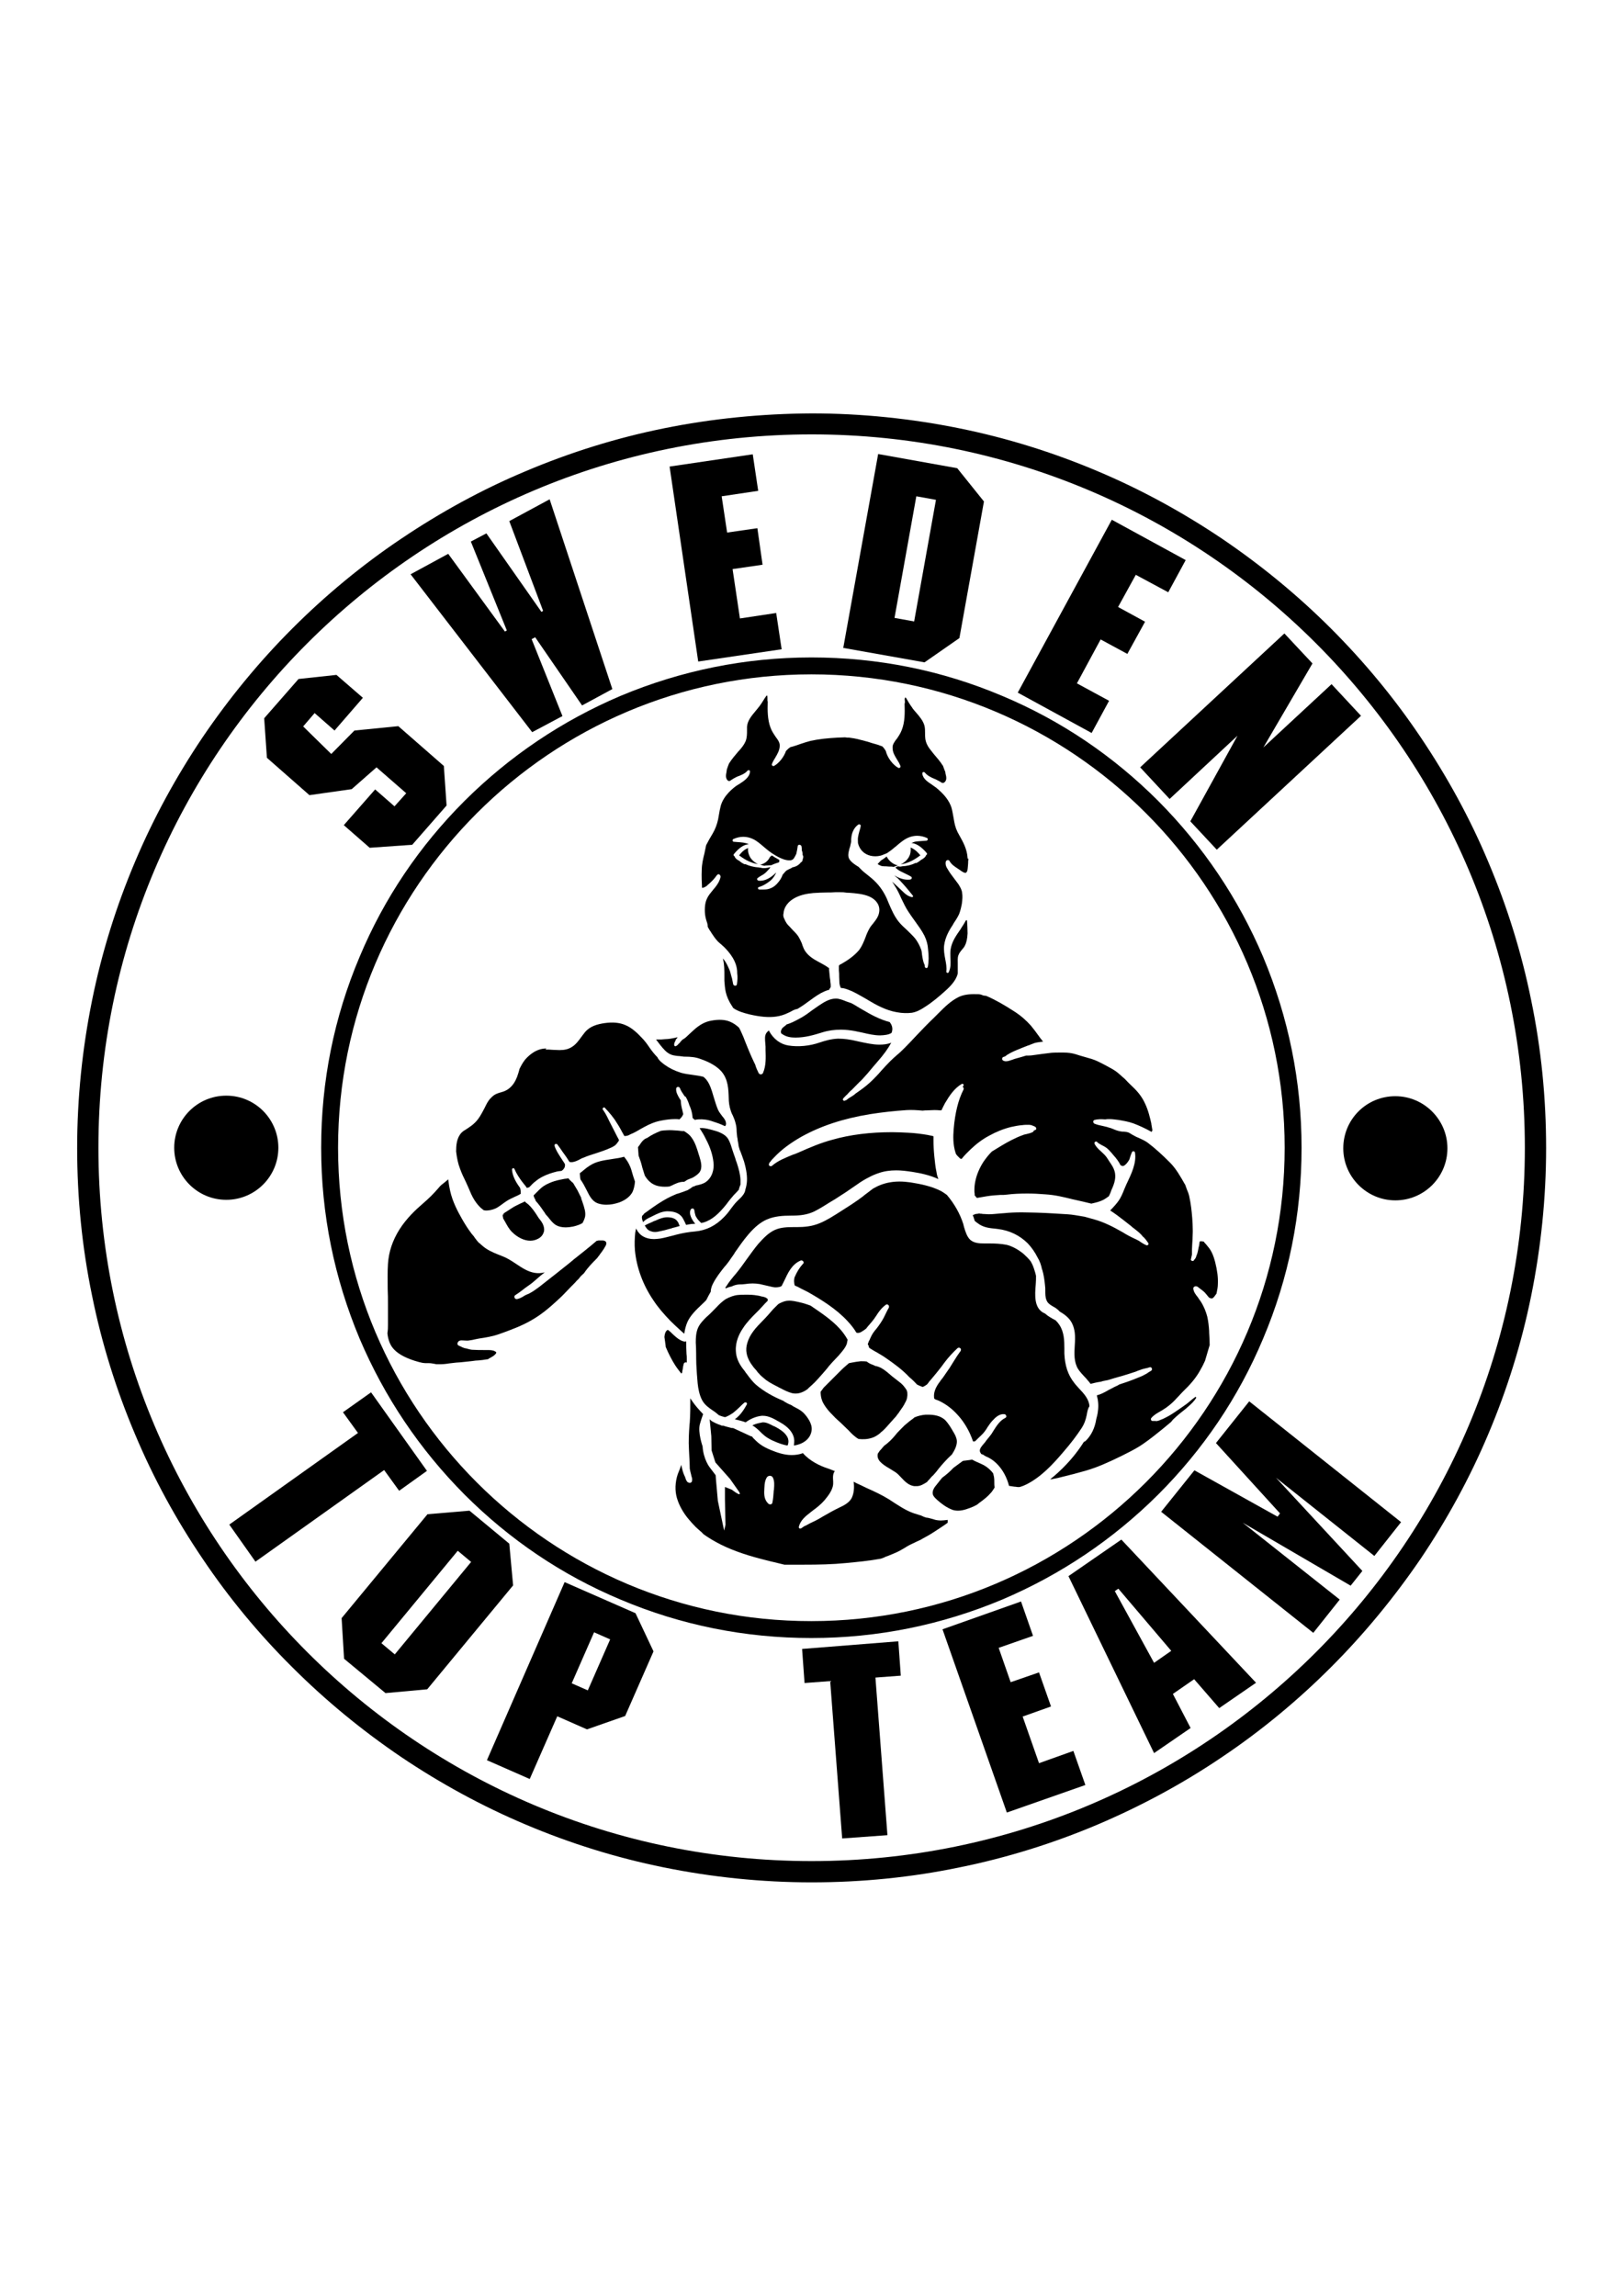 <?xml version="1.0" encoding="utf-8"?>
<!-- Generator: Adobe Illustrator 19.2.1, SVG Export Plug-In . SVG Version: 6.00 Build 0)  -->
<svg version="1.1" id="Layer_1" xmlns="http://www.w3.org/2000/svg" xmlns:xlink="http://www.w3.org/1999/xlink" x="0px" y="0px"
	 viewBox="0 0 595.3 841.9" style="enable-background:new 0 0 595.3 841.9;" xml:space="preserve">
<g>
	<path d="M445.3,475.6c0.3-0.4,0.6-0.8,0.9-1.2c0.3-1.4,0.5-2.5,0.5-3.6c0.1-2.4-0.2-4.8-1-8c-0.5-1.9-1.2-4-2.7-5.7
		c-0.4-0.5-0.8-1-1.2-1.4l-0.3-0.4l-0.1,0c-0.2,0-0.4-0.1-0.6-0.1h0c-0.2,0-0.4,0-0.6,0c0,0-0.1,0.1-0.1,0.1l-0.1,0.1
		c-0.1,0.6-0.1,1.1-0.2,1.5l-0.1,0.3c-0.2,1-0.4,2.4-0.9,3.4c0,0.1-0.1,0.3-0.1,0.4c-0.2,0.4-0.3,0.6-0.5,0.8
		c-0.1,0.1-0.2,0.2-0.3,0.4c-0.1,0.2-0.4,0.3-0.6,0.2c-0.1,0-0.3-0.1-0.4-0.2c-0.1-0.1-0.1-0.2-0.1-0.3c0.1-0.5,0.2-0.9,0.3-1.4
		c0-0.1,0.1-0.3,0.1-0.4c0-0.2,0-0.4,0-0.6c0-0.4,0-0.7,0-1.1c0-0.7,0.1-1.5,0.1-2.2c0-0.5,0.1-1.1,0.1-1.6c0-1,0.1-2,0.1-2.9v-0.3
		c0-1.7-0.1-3.2-0.2-4.7c-0.2-2.6-0.5-5.3-1.1-8c-0.2-0.9-0.5-1.7-0.9-2.6c-0.2-0.5-0.4-1.1-0.6-1.7l-0.1-0.1
		c-1.6-2.8-3.2-5.7-5.5-8c-2.8-2.8-5.4-5.2-8.2-7.3c-1-0.7-2.1-1.2-3.2-1.7c-0.5-0.2-1-0.4-1.5-0.7c-0.4-0.2-0.7-0.4-1.1-0.6
		c-0.3-0.2-0.6-0.4-1-0.6c-0.6-0.3-1.2-0.3-1.9-0.4c-0.2,0-0.3,0-0.5,0c-1.2-0.1-2.4-0.5-3.5-1c-0.5-0.2-1-0.4-1.5-0.5
		c-0.8-0.3-1.6-0.4-2.3-0.6c-1-0.2-1.9-0.4-2.9-0.8c-0.3-0.1-0.5-0.4-0.5-0.8c0-0.3,0.2-0.5,0.5-0.6c1.1-0.3,2.5-0.3,3.8-0.2
		c0,0,0.1,0,0.1,0c0.5-0.1,1-0.1,1.6-0.1c1.1,0,2.2,0.2,3.2,0.3c1.7,0.3,3.7,0.6,5.6,1.3c2.1,0.8,4.3,1.8,6.6,3.1
		c0.1-0.2,0.2-0.4,0.3-0.6c-0.1-0.8-0.3-1.5-0.4-2.3l0-0.2c-0.5-2.1-1.1-4.8-2.3-7.3c-1-2.2-2.4-4.1-4.4-6c-0.9-0.9-1.8-1.7-2.6-2.6
		c-0.1-0.1-0.2-0.2-0.3-0.3l-0.3-0.3c-0.2-0.2-0.4-0.3-0.6-0.5c-1.2-1.1-2.3-2.1-3.7-2.9c-1.2-0.7-2.4-1.3-3.5-1.9l-0.8-0.4
		c-1.5-0.8-3-1.4-4.6-1.8c-1-0.3-2.1-0.6-3.1-0.9c-0.5-0.2-1.1-0.3-1.6-0.5c-1.3-0.4-2.7-0.6-4.4-0.6c-0.2,0-0.4,0-0.6,0
		c-0.3,0-0.7,0-1,0c-1.3,0-2.5,0-3.8,0.2c-0.8,0.1-1.6,0.2-2.4,0.3c-0.7,0.1-1.5,0.2-2.2,0.3c-0.9,0.1-1.8,0.3-2.8,0.3
		c-0.3,0-0.5,0-0.8,0l-0.1,0c-0.7,0.2-1.3,0.4-2,0.6c-1,0.3-2,0.5-3,0.9c-0.1,0-0.2,0.1-0.3,0.1c-0.6,0.2-1.4,0.5-2.1,0.5
		c-0.4,0-0.8-0.1-1.1-0.3c-0.3-0.2-0.4-0.5-0.3-0.8c0.1-0.3,0.3-0.5,0.5-0.5c0.4-0.1,0.8-0.3,1.1-0.6c0.1-0.1,0.2-0.2,0.3-0.2
		c0.6-0.4,1.2-0.7,1.8-1c1.2-0.6,2.4-1,3.5-1.5c0.6-0.2,1.2-0.5,1.8-0.7c0.2-0.1,0.4-0.2,0.6-0.2c0.7-0.3,1.5-0.6,2.3-0.9
		c0.7-0.2,1.5-0.3,2.2-0.4c0.3,0,0.6-0.1,0.9-0.1l0,0c-0.1-0.1-0.1-0.2-0.2-0.2c-0.1-0.2-0.3-0.4-0.4-0.6c-0.4-0.4-0.7-0.9-1-1.3
		c-0.1-0.1-0.2-0.3-0.3-0.4c-0.7-1-1.6-2.2-2.6-3.4c-1.7-1.9-3.6-3.6-6.1-5.2c-3.7-2.4-7-4.3-10.3-5.7c-0.3,0-0.6-0.1-0.9-0.1
		c-0.2-0.1-0.4-0.1-0.6-0.2c-0.2-0.1-0.4-0.2-0.6-0.2c-0.3-0.1-0.7-0.1-1-0.1c-0.1,0-0.3,0-0.4,0c-2.7-0.1-4.8,0.2-6.5,1
		c-2.9,1.4-5.2,3.7-7.5,6c-0.6,0.6-1.2,1.2-1.8,1.8c-2.1,2-4.2,4.2-6.2,6.3c-1.4,1.5-2.8,3-4.3,4.5c-0.9,0.9-1.9,1.9-2.9,2.7
		c-0.8,0.7-1.7,1.5-2.5,2.3c-1.1,1.1-2.2,2.3-3.2,3.4c-0.6,0.7-1.2,1.4-1.8,2c-1.6,1.7-3.2,3.2-5.1,4.6c-0.7,0.5-1.4,1-2.1,1.5
		c-0.3,0.2-0.6,0.4-0.9,0.7c-0.4,0.3-0.8,0.6-1.2,0.8c-0.6,0.4-1.2,0.7-1.7,1.2c-0.1,0.1-0.2,0.1-0.4,0.1l-0.1,0.1
		c-0.3,0.2-0.6,0.1-0.8-0.2c-0.1-0.2,0-0.4,0.1-0.6c0.5-0.5,0.9-1,1.4-1.4c0.5-0.5,1-1.2,1.7-1.7c0.1-0.1,0.2-0.2,0.3-0.3l0.1-0.1
		c1.2-1.2,2.2-2.3,3.3-3.3c1.4-1.5,2.7-3,4-4.6c0.6-0.7,1.2-1.4,1.8-2.1c2.2-2.5,3.8-4.7,5-6.9c-1.3,0.5-2.7,0.7-4.3,0.7
		c-2.5,0-5-0.6-7.4-1.1l-0.9-0.2c-2.5-0.6-4.7-0.9-6.9-0.9c-2.6,0.1-4.9,0.8-6.7,1.4c-3.7,1.3-7.9,1.7-11.6,1.1
		c-2.9-0.5-5.5-2.4-7.1-5.5h0c-0.3,0.3-0.6,0.5-0.8,0.8c-0.8,1-0.6,2.5-0.5,3.8c0,0.5,0.1,0.9,0.1,1.3c0,0.4,0,0.9,0,1.3
		c0.1,2.8,0.2,5.7-0.9,8.3c-0.1,0.4-0.5,0.6-0.9,0.6c-0.3,0-0.5-0.2-0.7-0.4c-0.5-1-1-2.1-1.3-3.2l-0.4-0.8c-0.7-1.5-1.4-3-2-4.5
		c-0.4-0.9-0.7-1.8-1.1-2.7c-0.5-1.4-1.1-2.8-1.7-4.1c-0.3-0.6-0.5-1.1-0.8-1.5c-1-0.9-2-1.6-3.2-2.1c-1.8-0.8-4.2-0.9-6.9-0.4
		c-2.3,0.4-4.3,1.5-6.5,3.5c-0.4,0.4-0.8,0.7-1.2,1.1c-0.5,0.5-1,0.9-1.5,1.4c-0.4,0.4-0.9,0.7-1.4,1l-0.3,0.3
		c-0.1,0.2-0.2,0.3-0.4,0.4c-0.1,0.3-0.3,0.5-0.5,0.6c-0.3,0.4-0.7,0.8-1.1,1c-0.1,0-0.2,0.1-0.2,0.1c-0.3,0-0.5-0.2-0.5-0.4
		c-0.1-0.6,0.2-1.2,0.5-1.7c0-0.3,0.2-0.6,0.5-0.8l0,0c0.1-0.1,0.1-0.2,0.2-0.3c0,0,0,0,0,0c0,0,0-0.1-0.1-0.1
		c-0.3,0.1-0.6,0.1-0.8,0.2c-0.5,0.1-1,0.2-1.6,0.3c-0.7,0.1-1.5,0.2-2.2,0.2c-0.4,0-0.8,0.1-1.2,0.1c-0.4,0-0.9,0-1.4,0
		c-0.1,0-0.3,0-0.4,0c0,0-0.1,0-0.1,0l0,0.1c1,1.3,2,2.7,3.2,3.9c1.1,1.1,2.2,1.7,3.6,1.9c0.6,0.1,1.2,0.2,1.8,0.2
		c0.5,0.1,1.1,0.1,1.6,0.2l0.2,0c2.3,0,4.1,0.2,5.7,0.8c3.5,1.2,6.1,2.7,7.8,4.6c2.5,2.9,2.6,6.5,2.7,9.8c0,1.4,0.2,3.1,0.8,4.8
		c0.2,0.6,0.4,1.1,0.7,1.6c0.4,0.9,0.8,1.9,1,2.8c0.3,1,0.4,2.1,0.4,3.1c0.1,0.7,0.1,1.4,0.2,2c0.1,0.4,0.2,0.8,0.2,1.3
		c0.1,0.6,0.3,1.3,0.3,1.9c0.1,0.2,0.1,0.5,0.2,0.7c0.1,0.5,0.3,1,0.5,1.4c0.2,0.5,0.4,1.1,0.6,1.6c0.2,0.7,0.5,1.3,0.7,2
		c0.9,3.1,1.3,5.8,1,8.1c-0.1,0.5-0.2,1.4-0.5,2.2c-0.1,1.5-1.5,2.9-2.6,3.9c-0.2,0.2-0.4,0.4-0.6,0.6c-0.8,0.8-1.5,1.8-2.2,2.7
		c-0.7,1-1.5,2-2.4,2.9c-3.1,3.2-6.5,4.9-10.6,5.3c-2.4,0.2-4.7,0.6-7,1.2c-0.6,0.2-1.2,0.3-1.9,0.5c-1.3,0.3-2.6,0.7-3.9,0.9
		c-0.8,0.1-1.6,0.2-2.3,0.2c-3.1,0-5.3-1.3-6.5-3.7c0-0.1-0.1-0.2-0.1-0.2c-0.1,0.5-0.2,1.1-0.3,1.6c-0.2,2-0.3,4.2-0.1,6.5
		c0.6,6.2,2.9,12.6,6.8,18.3c1.7,2.6,3.8,5,6.2,7.5c1.1,1.1,2.3,2.2,3.5,3.3l0.1,0.1c0.3,0.3,0.6,0.5,0.9,0.8
		c0.2,0.2,0.4,0.3,0.6,0.5c0.2-1.6,0.6-3,1.1-4.2c1.1-2.5,3.2-4.5,5.2-6.4c0.6-0.6,1.3-1.2,1.8-1.8c0.5-1,1-2,1.6-3
		c0-1.3,0.6-2.6,1-3.3c1.1-2.1,2.6-4,4.1-5.9l0.2-0.2c0.2-0.2,0.3-0.4,0.5-0.6c0.3-0.4,0.7-0.9,1-1.3l0,0c0-0.1,0.1-0.1,0.1-0.2
		c0.2-0.2,0.3-0.4,0.5-0.7c0.4-0.6,0.8-1.1,1.2-1.7l0.2-0.4c1.6-2.3,3.2-4.6,5-6.7c2.3-2.7,4.5-4.5,6.8-5.5c2.8-1.2,5.8-1.4,8.9-1.4
		c3.3,0,5.8-0.3,8.4-1.5c2-1,3.9-2.2,5.8-3.4c0.7-0.4,1.3-0.8,2-1.2c2.7-1.7,5.4-3.5,7.8-5.2c1.8-1.3,3.2-2.1,4.6-2.8
		c1.1-0.6,2.3-1.1,3.5-1.5c2-0.7,4.1-1,6.4-1c1.8,0,3.7,0.2,6.2,0.6c2.5,0.4,6.1,1.1,9.3,2.6c0,0,0,0,0,0c-0.4-1-0.6-1.8-0.7-2.6
		c-0.4-1.8-0.6-3.8-0.8-5.8c-0.2-2-0.3-4-0.3-6c0-0.2,0-0.5,0-0.7c0-0.2,0-0.4,0-0.6l-0.3-0.1c-0.6-0.1-1.3-0.3-1.9-0.4
		c-2.4-0.4-4.8-0.7-7.1-0.8c-2-0.1-4-0.2-5.9-0.2c-8,0-15.4,0.9-22,2.8c-4.1,1.1-7.9,2.7-12.4,4.7c-0.7,0.3-1.4,0.6-2.1,0.8
		c-2.6,1.1-5.3,2.1-7.5,4c-0.3,0.3-0.9,0.2-1.1-0.1c-0.1-0.2-0.1-0.5,0-0.7c0-0.1,0-0.1,0.1-0.1l0,0c0-0.1,0-0.2,0.1-0.3
		c0.1-0.1,0.1-0.1,0.2-0.2l0.1-0.1c0.3-0.5,0.8-1,1.3-1.5c2.7-2.9,6-5.3,10-7.6c7.2-4,15.4-6.7,25.2-8.3c4.4-0.7,9-1.2,13.5-1.5
		c1.8-0.1,3.6,0,5.8,0.2c0.7-0.1,1.2-0.1,1.7-0.1c0.7,0,1.6-0.1,2.5-0.1c0.8,0,1.4,0,2.1,0.1c0.1,0,0.3,0,0.4,0l0.2,0
		c0.4-0.9,0.9-1.8,1.3-2.6c1.6-2.7,3.4-5.5,6.2-7.1c0.2-0.1,0.5,0,0.6,0.2c0.1,0.1,0.1,0.3,0,0.4c-0.1,0.2-0.2,0.3-0.3,0.5
		c0.1,0.1,0.3,0.2,0.3,0.3c0.1,0.2,0.1,0.5,0,0.7c-1.9,3.7-3.1,8.5-3.6,14.5c-0.2,2.6-0.3,5.6,0.7,8.7l0.2,0.5
		c0.3,0.4,0.6,0.7,1,1.1c0.2,0.2,0.5,0.5,0.7,0.6c0.1,0,0.3,0,0.4-0.1c1-1.3,2.3-2.5,3.2-3.4c2.2-2.1,4.5-3.8,6.8-5
		c2.5-1.4,5.2-2.5,8-3.2c1.4-0.3,2.8-0.6,4.3-0.7c0.6-0.1,1.5-0.1,2.3-0.1c0.8,0,1.4,0.3,2.1,0.6l0.1,0.1c0.3,0.1,0.5,0.4,0.5,0.7
		c0,0.2-0.1,0.4-0.4,0.5c-0.2,0.1-0.3,0.1-0.5,0.2l0,0c0,0.2-0.2,0.4-0.3,0.5c-0.7,0.4-1.6,0.6-2.4,0.8c-0.5,0.1-1,0.2-1.4,0.4
		c-1.2,0.4-2.5,1-4.1,1.8c-2.4,1.2-4.7,2.7-7.2,4.2c-1.2,1.2-2.2,2.5-3.1,3.8c-1.4,2.2-2.4,4.5-2.9,6.8c-0.3,1.3-0.4,2.5-0.4,3.6
		c0,0.4,0,0.9,0.1,1.3c0,0.2,0,0.4,0,0.6c0.1,0.1,0.1,0.1,0.2,0.2l0.1,0.1c0.1,0.1,0.2,0.2,0.2,0.3l0.1,0.1c0,0,0.1,0.1,0.1,0.1
		c0,0,0,0,0,0c0,0,0,0,0,0c0,0,0,0,0,0c0.1,0,0.2,0.1,0.2,0.1c0,0,0,0,0,0c1.2-0.2,2.4-0.4,3.5-0.6c1.8-0.3,3.6-0.4,5.1-0.5l0.5,0
		c0.2,0,0.5,0,0.7,0c0.3,0,0.7-0.1,1.1-0.1c2.4-0.3,4.9-0.4,7.5-0.4c2.1,0,4.3,0.1,6.7,0.3c3.4,0.2,6.7,1,9.9,1.8
		c1.3,0.3,2.6,0.6,4,0.9c1.2,0.3,2.1,0.5,2.9,0.7l0.4-0.1c1.3-0.3,2.6-0.6,3.8-1.2c0.7-0.3,1.3-0.8,2.2-1.4c0.3-0.6,0.6-1.2,0.8-1.8
		l0-0.1c1-2.2,1.8-4.2,1.5-6.4c-0.2-1.4-0.8-2.5-1.4-3.4c-0.2-0.3-0.4-0.6-0.6-0.9c-0.5-0.7-0.9-1.5-1.5-2.2
		c-0.5-0.6-1.1-1.1-1.6-1.6c-0.9-0.8-1.8-1.6-2.4-2.8c-0.1-0.2-0.1-0.4,0-0.6c0.2-0.3,0.7-0.4,0.9-0.1c0.5,0.5,1.1,0.8,1.8,1.2
		c0.5,0.2,0.9,0.5,1.3,0.7c0.9,0.6,1.6,1.4,2.3,2.2c0.1,0.2,0.3,0.3,0.4,0.5c1.3,1.4,2.2,2.7,2.8,3.9c0.2,0.1,0.3,0.2,0.4,0.2
		c0.1,0,0.2,0.1,0.4,0.1c0.5,0,0.9-0.4,1.3-0.8c0.4-0.4,0.8-1,1.1-1.5l0,0c0.3-0.9,0.6-1.9,1-2.8c0.1-0.2,0.3-0.3,0.5-0.3
		c0.3,0,0.6,0.2,0.6,0.5c0.6,3.8-1.3,7.7-2.9,11.1l-0.2,0.4c-0.3,0.7-0.6,1.4-0.9,2.1c-0.5,1.3-1.1,2.7-1.9,3.9
		c-0.9,1.3-2.1,2.6-3.2,3.7c0.9,0.6,1.8,1.2,2.6,1.8c1.5,1.1,3,2.3,4.4,3.4c0.4,0.3,0.8,0.6,1.2,1c0.3,0.2,0.5,0.4,0.8,0.6
		c1,0.8,2.2,1.7,2.9,2.7c0.8,0.6,1.4,1.5,2.1,2.5c0.1,0.2,0.1,0.3,0,0.5c-0.1,0.2-0.4,0.3-0.6,0.3c-0.8-0.3-1.6-0.8-2.2-1.2
		c-0.5-0.4-1.1-0.7-1.7-1c-1.8-0.8-3.5-1.7-4.9-2.6c-4-2.3-7.2-3.8-10.4-4.7c-1.2-0.3-2.4-0.7-3.6-1l-0.6-0.1
		c-1.9-0.3-3.8-0.7-5.7-0.8c-3.5-0.2-7.5-0.5-11.5-0.6c-1.4,0-3.3-0.1-5.2-0.1c-2.4,0-4.6,0.1-6.5,0.3c-0.5,0-1,0.1-1.4,0.1
		c-1.4,0.1-2.8,0.3-4.2,0.3c-0.6,0-1.2-0.1-1.8-0.1c-0.3,0-0.6,0-0.9-0.1c-0.3,0-0.6,0-0.8-0.1c-0.5,0.1-1,0.2-1.4,0.2
		c-0.4,0.2-0.7,0.3-1,0.4c0.3,0.7,0.5,1.4,0.7,2.1c0.5,0.5,1.2,0.9,1.7,1.3c1.9,1.2,3.9,1.4,6,1.6c0.3,0,0.5,0.1,0.8,0.1
		c4.2,0.5,8,2.3,11,5.3c1.4,1.5,2.6,3.2,3.6,5.2c0.8,1.3,1.3,2.8,1.6,4.3l0.1,0.2c0.5,1.7,0.8,3.6,1,5.7c0.1,0.6,0.1,1.3,0.1,1.9
		c0,1.2,0,2.4,0.4,3.4c0.4,1.2,1.4,1.8,2.4,2.4c0.3,0.2,0.6,0.3,0.9,0.5c0.4,0.3,1.1,0.8,1.6,1.4c0.9,0.5,2,1.2,3,2.2
		c1.4,1.4,2.2,3.2,2.5,5.5c0.2,1.5,0.1,3.2,0,4.8c-0.2,2.9-0.3,6,1.2,8.5c0.7,1.1,1.6,2,2.4,2.9c0.3,0.3,0.7,0.7,1,1.1
		c0.4,0.5,0.9,1,1.2,1.5c1.1-0.3,2.4-0.6,3.8-0.8c0.5-0.2,1-0.3,1.6-0.4c0.4-0.1,0.7-0.1,1-0.2c0.8-0.2,1.5-0.5,2.3-0.7
		c0.8-0.2,1.6-0.5,2.5-0.7c1.6-0.5,3.4-1,5.1-1.6c0.3-0.1,0.6-0.2,1-0.4c0.5-0.2,1.1-0.4,1.7-0.6c0.4-0.1,0.8-0.2,1.2-0.3
		c0.5-0.1,1-0.2,1.5-0.4c0.4-0.1,0.7,0.1,0.8,0.5c0.1,0.3,0,0.6-0.3,0.8c-0.3,0.2-0.7,0.4-1,0.6c-0.5,0.4-1.1,0.7-1.7,1
		c-0.7,0.4-1.5,0.7-2.3,1l-0.2,0.1c-1.5,0.6-3.3,1.3-5.2,1.9c-0.3,0.1-0.6,0.2-0.9,0.3c-0.3,0.1-0.6,0.2-0.8,0.4
		c-0.9,0.4-1.9,0.9-2.8,1.4c-0.3,0.1-0.5,0.3-0.8,0.4l-0.5,0.3c-1.1,0.6-2.4,1.3-3.7,1.6c0.5,1.8,0.7,3.8,0.4,5.8
		c-0.1,1.1-0.4,2.1-0.6,2.9c-0.5,3.2-1.8,6-3.9,8c-0.2,0.2-0.4,0.3-0.6,0.3c-2.9,4.6-6.6,8.9-11.2,12.8l-0.5,0.4
		c-0.2,0.2-0.5,0.4-0.7,0.6c0.1,0,0.2,0,0.2,0c0.2,0,0.4-0.1,0.6-0.1c1.2-0.2,2.6-0.5,4-0.9c2.5-0.6,5.2-1.3,8-2.1
		c4.6-1.3,8.9-3.3,13.6-5.6c2.2-1.1,4.4-2.2,6.5-3.5c2-1.3,4-2.8,6-4.4c1.8-1.4,3.6-2.9,5.5-4.5c0.4-0.6,1-1.2,1.7-1.8
		c0.8-0.7,1.6-1.4,2.4-2c0.6-0.5,1.2-0.9,1.7-1.4c1.4-1.2,2.5-2.2,3.3-3.5c0,0,0-0.1,0.1-0.1l0,0l-0.2-0.3c0,0,0,0,0-0.1l0,0
		c-0.8,0.5-1.5,1.1-2.2,1.7c-0.8,0.7-1.6,1.3-2.5,1.9c-0.4,0.3-0.9,0.6-1.3,0.9c-1.3,0.9-2.6,1.8-4,2.6c-1,0.5-1.8,1-2.7,1.3
		c-0.4,0.2-0.9,0.4-1.4,0.5c-0.3,0.1-0.6,0-0.8,0c-0.3,0-0.6,0-0.9,0c-0.3,0-0.5-0.1-0.6-0.4c-0.1-0.2-0.1-0.5,0.1-0.7
		c0.9-1.1,2.2-1.8,3.4-2.5c0.6-0.3,1.1-0.7,1.6-1c0.4-0.2,0.7-0.5,1.1-0.8l0.3-0.2c1.4-1.1,2.6-2.4,3.8-3.7c0.7-0.8,1.4-1.5,2.2-2.3
		c2.6-2.5,4.5-5,5.9-7.7c0.5-0.8,0.9-1.8,1.4-2.8c0.5-1.7,1-3.4,1.5-5.1c0.1-0.2,0.1-0.4,0.2-0.6c0-1.4-0.1-2.8-0.2-4.7l0-0.4
		c-0.1-1.8-0.3-3.6-0.7-5.4c-0.5-1.9-1.3-3.9-2.5-5.7c-0.3-0.4-0.6-0.8-0.9-1.3c-0.8-1-1.6-2-1.7-3.2c0-0.2,0-0.5,0.2-0.6
		c0.2-0.2,0.4-0.3,0.7-0.3c0.3,0,0.5,0.1,0.7,0.2c0.3,0.2,0.6,0.5,0.9,0.7c0.5,0.4,1.1,0.8,1.6,1.3c0.5,0.5,1,1.2,1.6,1.9
		C444.4,476.4,444.8,476.2,445.3,475.6"/>
	<path d="M275.9,522.7c0.6,0.3,1.1,0.7,1.6,1.1c0.5,0.4,1,0.9,1.4,1.3c0.4,0.4,0.8,0.8,1.3,1.2c0.9,0.8,2,1.4,3,1.9
		c2.2,1,4.1,1.7,5.7,1.9c0-0.1,0-0.2,0.1-0.3c0.1-0.4,0.2-0.7,0.2-1.1c0-0.8-0.2-1.5-0.7-2.2c-1-1.5-2.7-2.5-4.2-3.3
		c-0.2-0.1-0.3-0.2-0.5-0.2c-1.2-0.6-2.5-1.4-3.9-1.4c-0.2,0-0.4,0-0.6,0.1c-1.2,0.2-2.3,0.5-3.3,1C276,522.7,276,522.7,275.9,522.7
		"/>
	<path d="M310.9,491.3c-0.2-0.3-0.4-0.7-0.6-1c-2.6-4.2-6.7-7.2-11.4-10.4c-0.5-0.4-1.1-0.7-1.6-1.1c-1.3-0.5-2.6-0.9-3.9-1.2
		c-1.4-0.3-2.8-0.7-4.3-0.6c-0.8,0-1.7,0.3-2.6,0.7c-0.3,0.1-0.5,0.3-0.8,0.4c-0.1,0.1-0.2,0.1-0.3,0.2c-0.5,0.5-1.1,1.1-1.7,1.7
		l-0.1,0.1c-1.3,1.5-2.5,2.9-3.8,4.2c-2.5,2.5-4.8,5-5.7,8.2c-0.8,2.6-0.3,5,1.3,7.5c0.6,0.9,1.2,1.7,1.9,2.4
		c0.2,0.3,0.4,0.5,0.6,0.8c0.1,0.1,0.2,0.3,0.4,0.4c0.2,0.2,0.3,0.4,0.5,0.6c0.7,0.7,1.5,1.3,2.2,1.9c1.5,1.1,3.2,1.9,4.7,2.7
		c0.3,0.1,0.5,0.3,0.8,0.4c1.3,0.7,2.6,1.3,4,1.7c1.8,0.4,3.6,0,5.6-1.4c0.5-0.5,1-1,1.5-1.4c0.8-0.7,1.6-1.5,2.3-2.3
		c1.2-1.3,2.4-2.7,3.5-4l0.7-0.9c0.7-0.8,1.4-1.6,2.1-2.3c0.9-0.9,1.8-1.9,2.6-2.9c0.9-1.1,1.5-2,1.8-2.9
		C310.7,492.2,310.8,491.7,310.9,491.3"/>
	<path d="M332.8,510.8c0-0.4-0.2-0.8-0.3-1.1c-0.6-0.9-1.2-1.7-2-2.4c-0.9-0.7-1.9-1.5-2.8-2.2c-0.4-0.3-0.8-0.6-1.1-0.9
		c-0.2-0.2-0.5-0.4-0.7-0.6c-1.1-0.9-2.2-1.8-3.5-2.3c-0.3-0.1-0.6-0.2-0.9-0.3c-0.1,0-0.1,0-0.1,0c-0.2,0-0.5-0.1-0.8-0.3
		c-0.8-0.3-1.6-0.6-2.3-1.1c-0.1-0.1-0.3-0.2-0.4-0.3c-0.6-0.1-1.3-0.1-2.2-0.1c-1.1,0.1-2.2,0.3-3.3,0.5c-0.3,0.1-0.6,0.1-1,0.2
		c-0.9,0.8-1.8,1.5-2.7,2.4c-1.1,1.1-2.2,2.2-3.3,3.3c-1.1,1.1-2.2,2.2-3.3,3.3l0,0c-0.3,0.4-0.7,1-1.1,1.5c0,1,0.1,2.1,0.6,3.4
		c0.7,1.6,1.8,3,2.9,4.2c1.2,1.3,2.4,2.5,3.7,3.6c1,1,2.1,2,3.1,3c1,1.1,2.2,2.3,3.6,3.1c1.7,0.2,3.4,0.1,4.9-0.4c1-0.3,2-0.9,3-1.7
		c0.3-0.4,0.7-0.6,1-0.9c1-0.9,1.9-2,2.8-3c0.6-0.6,1.2-1.4,1.9-2.1c0.3-0.4,0.6-0.8,0.9-1.2c0.2-0.2,0.4-0.5,0.5-0.7
		c0.8-1.1,1.6-2.2,2.2-3.5C332.7,513.2,332.9,512,332.8,510.8"/>
	<path d="M340,543.5c0.2-0.3,0.5-0.6,0.8-0.9l0.7-0.8c0.2-0.3,0.5-0.5,0.8-0.8c0.5-0.6,1-1.1,1.3-1.5l0.6-0.8
		c1.4-1.7,2.9-3.4,4.5-4.9c0.2-0.2,0.4-0.3,0.5-0.5c1.5-2.3,2.1-4.2,1.6-5.8c-0.3-1.1-1-2.2-1.6-3.2c-0.1-0.2-0.2-0.3-0.3-0.5
		c-0.6-1-1.3-2-2.1-2.9c-1.8-1.8-4.4-2.1-6.3-2.1c-0.3,0-0.7,0-1,0c-1.3,0.1-2.7,0.4-4.1,1c-0.3,0.3-0.7,0.6-1,0.8
		c-0.3,0.2-0.5,0.4-0.8,0.6c-0.6,0.5-1.2,1-1.8,1.5c-0.4,0.4-0.9,0.9-1.3,1.3c-0.7,0.7-1.5,1.5-2.1,2.3c-1.3,1.6-2.7,2.9-4.1,3.9
		c-0.2,0.3-0.5,0.5-0.7,0.8c-0.3,0.4-0.6,0.7-0.9,1c-0.2,0.3-0.4,0.6-0.6,0.9l-0.1,0.1c-0.3,1.1,0,2.1,0.8,3c0.9,1,2.2,1.8,3.4,2.5
		c0.9,0.6,1.9,1.1,2.8,1.8c0.6,0.5,1.1,1.1,1.6,1.6c1.4,1.5,2.7,2.8,4.7,3.1c0.2,0,0.4,0,0.6,0C337.5,545.1,338.7,544.3,340,543.5
		L340,543.5z"/>
	<path d="M255.4,500.3c0.1,2.4,0.3,4.8,0.5,7.1c0.2,1.8,0.6,4.2,1.7,6.2c0.9,1.6,2.4,2.7,3.9,3.7c0.8,0.5,1.5,1.1,2.2,1.7
		c0.7,0.3,1.4,0.5,2.2,0.7c0.2-0.1,0.4-0.1,0.6-0.2c0.7-0.3,1.4-0.7,2.3-1.3c0.9-0.7,1.8-1.5,2.6-2.3c0.5-0.5,1-1,1.6-1.5
		c0.3-0.2,0.7-0.2,0.9,0.1c0.1,0.2,0.1,0.4,0,0.6c-1,1.8-2.2,3.7-4,5.1c-0.1,0-0.1,0.1-0.2,0.1l0,0c0,0.1-0.1,0.2-0.1,0.2
		c1.2,0.3,2.6,0.6,3.9,1.1c1.7-1.3,3.9-2.2,5.9-2.4c0.2,0,0.3,0,0.5,0c2,0,4,1.1,5.7,2.1l0.2,0.1c1.6,0.9,3.8,2.3,4.9,4.5
		c0.5,1,0.7,2,0.6,3.1c0,0.4-0.1,0.8-0.1,1.1c3-0.4,6.1-2.2,6.5-5.6c0.3-2.5-1.7-5-2.9-6.3c-0.8-0.8-1.8-1.4-2.8-1.9
		c-0.6-0.3-1.3-0.7-1.9-1.1c-0.9-0.3-1.7-0.8-2.4-1.2c-0.1-0.1-0.3-0.2-0.4-0.3c-3.7-1.5-7.2-3.5-9.9-5.8c-1.4-1.2-2.5-2.7-3.6-4.2
		c-0.3-0.3-0.5-0.7-0.7-1l-0.1-0.1c-0.1-0.2-0.3-0.3-0.4-0.5c-1.7-2.2-2.6-4.3-2.7-6.7c-0.2-3.4,1.3-6.4,2.6-8.3
		c1.4-2.2,3.2-4,5-5.8c0.3-0.3,0.7-0.7,1-1c0.4-0.4,0.7-0.8,1.1-1.2c0.6-0.7,1.3-1.4,2-2.1c0-0.2,0-0.3,0-0.4v0c0-0.2,0-0.2-0.2-0.4
		c-0.6-0.5-1.5-0.7-2.3-0.8l-0.2-0.1c-1.4-0.3-2.9-0.5-4.4-0.5c-0.4,0-0.8,0-1.3,0c-0.9,0-1.7,0-2.5,0.1c-1.4,0.1-3,0.7-4.5,1.5
		c-1.2,0.8-2.3,1.8-3.4,3c-1.2,1.2-2.4,2.5-3.8,3.7c-1,1-2.3,2.3-3,3.9c-0.7,1.7-0.8,3.5-0.8,5.3C255.4,495,255.3,497.6,255.4,500.3
		"/>
	<path d="M244.1,493.2c0,0.3,0.1,0.5,0.1,0.8l0,0c1.1,2.6,2.2,4.7,3.4,6.6c0.7,1.1,1.5,2.1,2.2,3c0,0,0.1,0.1,0.1,0.1
		c0,0,0,0,0.1-0.1c0.1-0.1,0.1-0.1,0.2-0.2c0-0.4,0.1-0.8,0.2-1.2c0.1-0.8,0.2-1.4,0.4-2.1c0.1-0.3,0.4-0.5,0.7-0.5
		c0.1,0,0.3,0,0.4,0.1c0-0.5,0-0.9,0-1.4c0-0.6,0-1.2-0.1-1.8c-0.1-1.5-0.1-3.1-0.1-4.6c0,0-0.1,0-0.1,0c-0.1,0.1-0.3,0.1-0.5,0.1
		c-1.7-0.3-3.1-1.6-4.3-2.7c-0.5-0.5-1-1-1.8-1.6c-0.2,0.1-0.4,0.1-0.5,0.3c-0.6,0.6-0.7,1.5-0.8,2.3
		C243.8,491.1,244,492.2,244.1,493.2"/>
	<polygon points="268.9,523.8 268.9,523.8 268.9,523.8 	"/>
	<path d="M248.3,549.4c0.9,3.1,2.7,5.8,4.1,7.5c1,1.2,1.9,2.2,2.8,3.1c0.4,0.3,0.7,0.7,1.1,1c0.6,0.5,1.2,1,1.7,1.6
		c3.9,2.8,8.5,5.1,14.1,7c2.9,1,6.2,1.9,10.2,2.9c0.6,0.1,1.1,0.3,1.7,0.4c1.2,0.3,2.5,0.6,3.7,0.9c0.1,0,0.2,0,0.3,0l0.1,0
		c1.1,0,2.1,0,3,0l2.1,0h1.4c5.8,0,10.7-0.1,15.7-0.6c4.2-0.4,8.5-0.8,12.8-1.6c0.6-0.2,1.2-0.4,1.7-0.7c0.4-0.1,0.8-0.3,1.1-0.4
		c1.2-0.5,2.5-1,3.7-1.6c0.8-0.4,1.6-0.9,2.3-1.3c0.6-0.4,1.3-0.8,1.9-1.1c0.8-0.4,1.7-0.8,2.5-1.2c0.7-0.3,1.4-0.6,2-1
		c1.5-0.8,3.1-1.7,4.6-2.7c1.6-1,3-2,4.2-2.8c0.1-0.1,0.2-0.2,0.4-0.3l0.1-0.1c0-0.3,0-0.7,0-1l-0.2,0c-0.8,0.1-1.6,0.2-2.4,0.2
		c-0.7,0-1.2-0.1-1.8-0.2c-1-0.3-2-0.6-2.9-0.8c-0.4,0-0.8-0.1-1.3-0.3c-0.3-0.1-0.7-0.3-1.1-0.5c-0.6-0.2-1.1-0.3-1.6-0.5
		c-3-0.8-5.5-2.4-8-4c-0.8-0.5-1.5-1-2.3-1.5c-2.6-1.6-5.4-2.9-8.1-4.1c-1.2-0.6-2.5-1.2-3.8-1.8c-0.3-0.2-0.6-0.3-1-0.5
		c0.3,2,0.1,4.2-0.6,5.7c-0.8,1.9-3,3-4.5,3.7c-1.9,0.9-3.9,2-6.3,3.4c-0.3,0.2-0.7,0.4-1,0.6c-0.9,0.5-1.8,1-2.7,1.4
		c-0.5,0.2-1,0.5-1.4,0.7c-0.5,0.3-1.1,0.6-1.6,0.8c-0.5,0.3-0.8,0.6-1.2,0.8c-0.2,0.1-0.5,0.1-0.7-0.1c-0.1-0.1-0.1-0.3-0.1-0.5
		c0.6-2.4,2.5-3.9,4.3-5.3l0,0c0.3-0.2,0.6-0.5,0.9-0.7c1.5-1.1,3-2.3,4.2-3.7c1.5-1.8,3.3-4.1,3.2-6.5l0-0.4
		c-0.1-1.4-0.2-2.8,0.6-3.8c-0.9-0.4-1.8-0.7-2.6-1c-2.8-0.9-6.6-2.7-9.1-5.6c-1.3,0.5-2.7,0.7-4.1,0.7h-0.1c-2.8,0-5.5-1-7.7-1.9
		c-1.2-0.5-2.7-1.2-4-2.2c-0.8-0.6-1.5-1.3-2.2-2c-0.3-0.3-0.8-1.1-0.8-0.7l-6.7-3.1l-0.5,0c-1-0.3-2.1-0.5-3.2-0.9
		c-0.3,0.1-0.7,0-0.9-0.2c0,0,0,0-0.1,0c0,0,0,0,0,0c-1.2-0.4-2.2-0.9-3.1-1.4l-0.8-0.7l0.6,6.2l0.1,5.2l1.4,4.4l5.4,6.1l3.3,4.7
		c0,0,1.5,2.4-2.7-0.8l-2.5-1v4.6l0.2,9.3l-0.5,2.1l-2.3-10.9l-0.7-7.9l-0.1-1.5l-2.2-2.9c0,0-2.3-2.9-2.6-7.7c0,0-1.8-5.1-1-8.1
		c0.4-1.4,0.8-2.7,1.2-3.7c0,0-2.1-2.2-3-3.4c-0.6-0.8-1.2-1.6-1.7-2.4c0,3.2,0,6-0.2,8.8l-0.1,0.9c-0.2,3-0.4,6-0.2,9
		c0,0.7,0.1,1.4,0.1,2.1c0.1,1.6,0.2,3.3,0.2,5c0.1,0.7,0.3,1.4,0.5,2.2c0,0.2,0.1,0.3,0.1,0.5c0.2,0.6,0.4,1.2,0.2,1.9
		c-0.1,0.4-0.4,0.6-0.8,0.6c-0.2,0-0.5-0.1-0.7-0.2c-0.6-0.5-0.8-1.2-1-1.9l-0.1-0.2c-0.6-1.2-1-2.6-1.3-4.3
		c-0.2,0.6-0.5,1.3-0.7,1.9c-0.2,0.5-0.4,1-0.6,1.5C247.6,543.6,247.5,546.7,248.3,549.4 M281.2,541.9c0.2-0.4,0.7-0.7,1.2-0.7
		c0.5,0,0.9,0.3,1.1,0.7c0.6,1.3,0.5,2.6,0.4,4c0,0.2,0,0.5-0.1,0.7l0,0.1c-0.1,1.5-0.2,2.9-0.5,4.4c-0.1,0.4-0.4,0.6-0.8,0.6
		c-0.2,0-0.4-0.1-0.6-0.2c-1.3-1.2-1.6-2.6-1.6-4.3C280.4,545.4,280.3,543.4,281.2,541.9"/>
	<path d="M343.8,550.1c1.3,1.2,3.4,2.8,5.6,3.6c0.6,0.2,1.3,0.3,2,0.3c1.9,0,3.9-0.8,5.6-1.5c0.3-0.2,0.7-0.3,1-0.5
		c0.4-0.2,0.8-0.5,1.1-0.8c1.8-1.3,3.2-2.4,4.3-3.7c0.5-0.5,0.9-1.2,1.3-1.8l0.1-0.2c-0.1-0.6-0.1-1.3-0.1-2c0-0.6,0-1.2-0.1-1.8
		c-0.1-0.5-0.2-0.9-0.3-1.3l-0.1-0.2c-1.2-1.5-2.6-2.6-4.2-3.3l-0.2-0.1c-0.9-0.4-2.1-0.9-3.2-1.5c-0.1,0-0.1,0-0.2,0l0,0
		c-0.7,0.1-1.4,0.2-2.1,0.3c-0.3,0-0.6,0.1-0.9,0.1l-0.3,0.1c-0.6,0.5-1.3,0.9-1.9,1.4c-0.5,0.4-1,0.7-1.5,1.1
		c-1.3,1.4-2.7,2.6-4.1,3.6c-0.6,0.7-1.3,1.6-2,2.5c-0.7,0.8-1.6,2-1.5,3.2C342.1,548.5,342.9,549.3,343.8,550.1"/>
	<path d="M362.7,534.6c3.4,1.8,6.2,5.6,7.4,10.3c0.6,0.1,1.3,0.2,2,0.3l0.2,0c0.6,0.1,1.2,0.2,1.8,0.1c0.7-0.2,1.5-0.5,2.3-0.9
		c5.4-2.7,9.7-7.3,13.6-11.9c2.7-3.1,4.9-6,6.8-8.9c0.9-1.4,1.4-2.8,1.8-4.7c0.2-1.2,0.4-2.3,1-3.2c0-0.3-0.1-0.6-0.1-0.8
		c-0.5-2.3-2.1-4-3.7-5.7c-0.6-0.7-1.3-1.4-1.8-2.1c-2.3-2.9-3.4-6.3-3.6-10.7c0-0.6,0-1.2,0-1.8c0-3-0.1-6.1-1.8-8.7
		c-0.4-0.6-0.8-1.1-1.4-1.7l-0.2-0.1c-1.3-0.7-2.6-1.4-3.7-2.4c-4.2-1.7-3.7-6.9-3.4-10.7c0.1-1.2,0.1-2.1,0.1-3.1
		c-0.2-1-0.5-1.9-0.8-2.8c-0.3-0.9-0.7-1.8-1.2-2.6c-0.7-0.9-1.6-1.8-2.6-2.7c-2.1-1.7-4.2-2.8-6.2-3.3c-2.1-0.4-4.2-0.5-6.3-0.5
		c-0.5,0-1,0-1.5,0l-0.4,0c-1.8,0-3.8-0.1-5.2-1.4c-1.2-1.2-1.7-3-2.2-4.6c-0.1-0.4-0.2-0.8-0.3-1.2c-1.2-3.7-3.2-7.3-6-10.6
		c-0.7-0.5-1.4-1-2.1-1.4c-3.5-1.8-7.5-2.6-11.3-3.2c-1.4-0.2-2.7-0.3-4-0.3c-2.4,0-4.7,0.4-6.8,1.2c-1.1,0.4-2.2,1-2.9,1.4
		c-0.7,0.5-1.4,1.1-2.1,1.6c-0.5,0.4-1,0.7-1.4,1.1c-2.6,2-5.3,3.7-8.3,5.6l-0.3,0.2c-2.4,1.5-4.8,3.1-7.5,4.2
		c-2.9,1.2-5.8,1.4-8.2,1.4c-0.2,0-0.4,0-0.6,0h-0.5c-2.7,0-4.9,0.1-7,1c-2.5,1.1-4.5,3.3-6.2,5.2c-1.4,1.7-2.7,3.5-4,5.3
		c-1.3,1.8-2.6,3.7-4.1,5.5c-1.3,1.5-2.6,3.1-3.6,4.7c-0.1,0.1-0.2,0.3-0.3,0.4l0,0.1c0,0.1,0,0.2,0.1,0.3c0.8-0.4,1.5-0.6,2.1-0.7
		c1-0.5,2.1-0.8,3.4-0.8c0.2,0,0.3,0,0.5,0c0.3,0,0.7-0.1,1.1-0.1c1.9-0.3,3.6-0.3,5.4,0c0.9,0.2,1.8,0.4,2.6,0.6
		c1,0.2,1.9,0.5,2.9,0.6c0.1,0,0.2,0,0.3,0c0.7,0,1.2-0.1,1.6-0.2c0.1,0,0.2-0.1,0.4-0.2c0.1,0,0.1-0.1,0.2-0.1
		c0.3-0.6,0.6-1.2,0.9-1.8c1.4-3,2.8-6.1,6-7.5c0.4-0.2,0.9,0,1.1,0.4c0.1,0.3,0.1,0.6-0.2,0.8c-1.2,1.3-2.2,2.9-3.1,5
		c-0.1,0.6-0.2,1.2-0.1,1.8c0,0.4,0.1,0.8,0.2,1.1c0.3,0.1,0.5,0.3,0.8,0.4l0.1,0c0.5,0.3,1,0.5,1.5,0.8c0.8,0.4,1.6,0.8,2.4,1.2
		c5.1,2.9,10.4,6.2,14.5,10.6c1.4,1.5,2.5,2.9,3.3,4.3c0,0,0,0,0,0c0.2,0.1,0.5,0.1,0.7,0.1c0.6,0,1.2-0.4,1.8-0.8
		c0.4-0.2,0.7-0.5,1.1-0.8l0.2-0.2l0.1-0.2c1.2-1.4,2.4-2.7,3.4-4.3c1-1.6,2-2.9,3.5-4c0.4-0.3,0.9-0.1,1.1,0.3
		c0.1,0.2,0.1,0.5,0,0.8c-0.5,0.8-0.9,1.7-1.3,2.5c-0.3,0.7-0.7,1.4-1.1,2.1c-0.8,1.3-1.7,2.6-2.9,4c-0.8,1-1.3,2.1-1.8,3.3
		l-0.1,0.1c-0.1,0.2-0.1,0.3-0.2,0.5c-0.1,0.3-0.2,0.5-0.3,0.8l0,0.1c0.2,0.3,0.4,0.6,0.4,1c0,0,0,0.1,0,0.1
		c0.1,0.1,0.2,0.2,0.3,0.3c0.9,0.6,1.8,1.1,2.7,1.6c1.2,0.7,2.4,1.4,3.5,2.2c2.6,1.8,5.8,4.1,8.3,6.8c1.1,0.9,2,1.8,2.8,2.7
		c0.2,0.1,0.4,0.2,0.6,0.3c0.2,0.1,0.3,0.2,0.5,0.2l0.2,0.1c0.3,0.1,0.6,0.3,0.9,0.3c0.5-0.2,0.9-0.5,1.4-0.8c0.3-0.3,0.6-0.6,0.8-1
		c0.4-0.5,0.8-0.9,1.2-1.4c1.2-1.4,2.3-2.8,3.4-4.2c0.4-0.5,0.7-1,1.1-1.5c1.5-2,3.1-3.7,4.8-5.3c0.2-0.1,0.3-0.2,0.5-0.2
		c0.3,0,0.5,0.2,0.7,0.4c0.1,0.3,0.1,0.6-0.1,0.9c-0.9,1.2-1.8,2.6-2.6,3.9c-0.4,0.7-0.9,1.4-1.3,2.1c-0.6,0.9-1.3,1.9-2,2.9
		c-0.3,0.5-0.7,1-1.1,1.5c-0.2,0.2-0.4,0.5-0.5,0.7c-0.8,1-1.3,1.9-1.7,2.8c-0.4,1-0.6,2-0.5,3c0,0.1,0,0.3,0.1,0.5l0.1,0.1
		c0.1,0.1,0.2,0.1,0.3,0.2c0.4,0.1,0.7,0.3,1.1,0.4c2.4,1.1,4.8,2.8,6.8,5c2,2.1,3.6,4.6,4.8,7.2c0.4,0.9,0.8,1.9,1.1,2.8
		c0.3,0,0.6,0,0.8-0.1c0.3-0.3,0.6-0.6,0.9-0.9c0.9-0.9,1.9-1.7,2.6-2.7c0.4-0.5,0.7-1,1-1.5c0.6-0.9,1.2-1.8,2-2.6
		c0.9-1,2.4-2.4,4.2-2.2c0.3,0,0.6,0.3,0.7,0.7c0.1,0.3-0.1,0.5-0.4,0.7c-1.9,0.9-3.1,2.8-4.2,4.5c-0.4,0.7-0.9,1.5-1.4,2.1
		c-0.4,0.5-0.8,1-1.3,1.6c-0.3,0.5-0.7,0.9-1,1.3c-0.3,0.3-0.6,0.7-0.8,1c-0.4,0.5-0.7,1.1-0.6,1.7c0.1,0.4,0.3,0.7,0.5,1
		c0.3,0.1,0.6,0.2,0.8,0.3C361.1,533.9,361.9,534.2,362.7,534.6"/>
	<path d="M183.2,489.2c4.2-1.5,8.3-3,12-5.2c4.2-2.4,7.7-5.7,10.4-8.2c1.3-1.2,2.5-2.6,3.7-3.8l0.9-0.9c0.5-0.5,1-1,1.4-1.5
		c0.3-0.3,0.6-0.5,0.8-0.8c0.5-0.7,1-1.2,1.6-1.7c0.1-0.1,0.2-0.2,0.3-0.3l0,0c0.1-0.2,0.3-0.4,0.4-0.6c1.1-1.5,2.4-2.9,4-4.5
		c0.1-0.1,0.2-0.2,0.3-0.3c0.2-0.3,0.4-0.5,0.6-0.8c0.2-0.2,0.4-0.5,0.5-0.7c0.6-0.7,1-1.4,1.5-2.1l0.1-0.2c0.3-0.5,0.7-1.1,0.7-1.6
		c0-0.7-0.5-1.1-1.6-1.1c-0.3,0-0.6,0-0.9,0l-0.1,0c-0.2,0-0.4,0-0.6,0.1l-0.3,0c-2.8,2.4-5.7,4.7-8.5,6.9l-1.3,1.1
		c-3.9,3.1-7,5.6-10,7.9c-0.3,0.3-0.7,0.5-1,0.8c-1.2,0.9-2.4,1.8-3.7,2.5c-0.4,0.2-0.7,0.4-1.1,0.5c-0.4,0.2-0.9,0.4-1.3,0.7
		c-0.8,0.5-1.5,0.8-2.3,1c-0.5,0.1-0.9-0.2-1-0.6c-0.1-0.4,0-0.7,0.4-0.9c0.8-0.5,1.6-1.1,2.4-1.7c0.6-0.5,1.3-1,2-1.5
		c1.2-0.8,2.3-1.7,3.3-2.6c0.5-0.4,1-0.9,1.5-1.3c0.5-0.4,1-0.8,1.5-1.2c-1.2,0.3-2.4,0.4-3.6,0.2c-2.6-0.4-4.8-1.9-6.9-3.3
		c-0.9-0.6-1.8-1.2-2.7-1.7c-1.2-0.7-2.5-1.2-3.8-1.7c-2-0.8-4.1-1.7-5.8-3.2c-0.4-0.3-0.7-0.6-1-0.9c-0.2-0.1-0.3-0.2-0.4-0.3
		c0,0-0.1-0.1-0.1-0.1l-0.1-0.1c-0.4-0.5-0.8-0.9-1.2-1.5c-0.1-0.2-0.3-0.4-0.4-0.6l0,0c-0.4-0.5-0.9-1-1.2-1.5
		c-1-1.3-2-2.9-3.1-4.8c-1.7-3-3.5-6.4-4.4-10.4c-0.3-1.3-0.5-2.6-0.7-4.2c-0.4,0.4-0.9,0.7-1.3,1.1c-0.8,0.6-1.6,1.2-2.2,2
		c-1.8,2.1-3.6,3.9-5.6,5.6c-2.9,2.5-6.2,5.6-8.8,9.7c-2.5,4-3.9,8.1-4.2,12.6c-0.2,3.1-0.1,6.2-0.1,9.2c0.1,1.9,0.1,3.8,0.1,5.7
		c0,0.5,0,1,0,1.5c0,0.5,0,1,0,1.5c0,1.7,0,3.1,0,4.5c0,0.9,0,1.8-0.2,3c0.2,2.1,0.8,3.8,1.7,5.1c1.6,2.2,4.4,3.8,8.5,5.1
		c0.9,0.3,1.8,0.5,2.7,0.7c0.6,0.1,1.1,0.1,1.7,0.1c0.2,0,0.4,0,0.7,0c0.8,0,1.5,0.2,2.2,0.3c0.2,0,0.3,0.1,0.5,0.1
		c0.4,0,0.7,0,1.1,0c1.2,0,2.4-0.1,3.5-0.3c0.8-0.1,1.7-0.2,2.6-0.3c2.1-0.1,4.1-0.4,6.1-0.6c0.7-0.1,1.4-0.2,2.1-0.2
		c1-0.1,2.1-0.2,3.1-0.4c0.1,0,0.1,0,0.2,0l0.1,0c0.3-0.2,0.6-0.4,1-0.6c0.7-0.4,1.3-0.7,1.8-1.3l0.1-0.1c0.1-0.1,0.1-0.2,0.2-0.3
		c0-0.1,0-0.2,0-0.3c-0.1-0.1-0.2-0.2-0.4-0.3c-0.8-0.5-1.9-0.5-3-0.5h-0.3l-0.6,0c-1.4,0-2.9,0-4.4-0.1c-0.6,0-1.1-0.2-1.6-0.3
		l-0.3-0.1c-0.1,0-0.2,0-0.4-0.1c-0.2,0-0.4-0.1-0.6-0.1c-0.1,0-0.2-0.1-0.3-0.1c0,0-0.1,0-0.1-0.1c0,0-0.1,0-0.1,0l0,0c0,0,0,0,0,0
		h0c-0.2,0-0.4-0.1-0.5-0.2c-0.1-0.1-0.3-0.1-0.4-0.2c-0.2-0.1-0.5-0.2-0.7-0.3c-0.4-0.2-0.6-0.5-0.5-0.9c0.1-0.5,0.5-0.9,1-1
		c0.5-0.1,1.1,0,1.6,0c0.5,0,1,0.1,1.5,0c0.7-0.1,1.5-0.2,2.2-0.4c0.5-0.1,1-0.2,1.5-0.3C178.2,490.5,180.7,490.1,183.2,489.2"/>
	<path d="M213.2,439.3c-0.3-0.5-0.5-1.1-0.8-1.6c-0.1-0.2-0.2-0.4-0.3-0.6c-0.3-0.7-0.8-1.4-1.2-2.1c-0.2-0.4-0.5-0.8-0.7-1.2
		c-0.1-0.1-0.2-0.2-0.3-0.2c-0.1-0.1-0.2-0.2-0.3-0.3c-0.4-0.4-0.8-0.7-1.1-1.2c-0.5,0.1-1,0.2-1.4,0.2c-0.5,0.1-1,0.2-1.5,0.3
		c-1.5,0.3-2.9,0.7-4.2,1.3c-1.4,0.6-2.5,1.3-3.6,2.4c-0.3,0.3-0.6,0.6-0.9,0.9c-0.4,0.4-0.8,0.8-1.2,1.2c0,0.1,0.1,0.2,0.1,0.3
		c0.1,0.2,0.1,0.4,0.2,0.6c0,0.1,0.1,0.2,0.2,0.3c0.1,0.1,0.1,0.3,0.2,0.5c0,0.1,0.1,0.2,0.1,0.3l0,0c1,1.1,1.9,2.3,2.7,3.5
		c0.4,0.5,0.7,1,1,1.5l0.1,0.1c0.4,0.4,0.8,0.9,1.2,1.4c0.7,0.9,1.4,1.7,2.3,2.3c1,0.6,2.2,0.9,3.7,0.9c0.8,0,1.7-0.1,2.7-0.3
		c1.3-0.3,2.5-0.7,3.5-1.3l0-0.1c0.4-0.7,0.7-1.4,0.9-2.2c0.3-1.7-0.3-3.4-0.9-5.2c-0.2-0.5-0.3-1-0.5-1.4
		C213.2,439.6,213.2,439.5,213.2,439.3"/>
	<path d="M184.4,445.4c0,0.1,0,0.2,0,0.3c0,0.2,0,0.5,0.1,0.7c0,0.2,0,0.3,0.1,0.5c0.1,0.2,0.3,0.5,0.4,0.7l0.3,0.5
		c0.7,1.3,1.4,2.6,2.5,3.7c2,2,4.5,3.2,6.7,3.2c1.1,0,2.1-0.3,3-0.8c1.1-0.6,1.7-1.5,2-2.5c0.3-1.3-0.2-2.8-1.2-4.1
		c-0.5-0.6-1-1.3-1.4-2c-0.9-1.4-1.9-2.8-3.1-3.9c-0.2-0.1-0.3-0.3-0.5-0.4c-0.2-0.1-0.4-0.3-0.6-0.5c-0.1-0.1-0.1-0.2-0.2-0.2
		c-0.6,0.3-1.2,0.6-1.7,0.8c-1,0.5-2.1,1-3,1.6c-0.6,0.4-1.2,0.8-1.7,1.1c-0.5,0.3-0.9,0.6-1.4,0.9V445.4z"/>
	<path d="M227,441c1.4-0.5,4-1.7,5.1-4.1c0.4-1,0.7-2.2,0.8-3.6c-0.2-0.6-0.4-1.2-0.6-1.8c-0.1-0.3-0.2-0.7-0.3-1
		c-0.3-1.1-0.6-2.2-1.1-3.2c-0.5-1.1-1.1-2-2-3.1c-1.3,0.4-2.7,0.6-4.1,0.8l-0.6,0.1c-2.7,0.4-5.5,0.8-7.8,2.3
		c-0.8,0.5-1.6,1.1-2.3,1.7c-0.5,0.4-0.9,0.8-1.4,1.1c0,0.1,0,0.3,0,0.4c0,0.4,0.1,0.8,0.1,1.3c0,0.2,0.1,0.4,0.1,0.6
		c0.1,0.1,0.1,0.2,0.2,0.3c0.7,1,1.4,2.3,2.1,3.7c1.1,2.2,2.1,4.4,4.8,5c0.8,0.2,1.6,0.3,2.4,0.3C224,441.8,225.5,441.5,227,441"/>
	<path d="M254.6,443.6c0.1,0.3,0.2,0.7,0.2,1c0.1,0.4,0.2,0.8,0.3,1.2c0.3,0.6,0.7,1.3,1.3,1.9c0.2,0.2,0.5,0.5,0.8,0.8
		c0.3-0.1,0.6-0.1,0.9-0.2c3.3-1,5.7-3.5,7.8-6c0.3-0.4,0.7-0.8,1-1.3c0.7-0.9,1.5-1.9,2.3-2.8c0.6-0.6,1.2-1.2,1.7-1.8
		c0,0,0.1-0.1,0.1-0.1c0.1-0.7,0.4-1.3,0.6-1.9c0-0.6,0-1.1,0-1.8c-0.1-1.9-0.6-3.9-1.4-6.3c-0.2-0.5-0.4-1-0.5-1.5
		c-0.2-0.7-0.5-1.3-0.7-2c-0.1-0.3-0.2-0.6-0.3-0.9c-0.4-1.3-0.8-2.7-1.5-4c-1.2-2.2-4-3-6.3-3.6l-0.4-0.1c-1.4-0.4-2.6-0.6-3.8-0.5
		h-0.1c0.9,1.4,1.7,2.7,2.3,4c1.6,3,2.5,5.8,2.8,8.6c0.3,2.4-0.4,5.6-3,7.3c-0.8,0.5-1.8,0.8-2.7,1c-0.2,0.1-0.4,0.1-0.5,0.1l-0.1,0
		c-0.4,0.2-0.8,0.4-1.3,0.5c-0.5,0.4-1.1,0.8-1.8,1.2c-0.2,0.1-0.3,0.2-0.5,0.2c-1,0.4-2.1,0.8-3.4,1.2l-0.1,0l-0.7,0.3
		c-3.9,1.6-7.4,4.1-10.7,6.5l-0.7,0.5c-0.1,0.2-0.2,0.4-0.4,0.5c-0.7,0.5-0.2,1.9,0.1,2.6c0.7-0.9,1.7-1.4,2.8-1.9
		c0.2-0.1,0.4-0.2,0.6-0.3c1.6-0.8,3.3-1.7,5.3-1.8c0.1,0,0.2,0,0.2,0c1.3,0,3.6,0.2,5,1.7c0.7,0.7,1,1.6,1.4,2.3
		c0.1,0.2,0.2,0.4,0.3,0.7c0.1,0.1,0.1,0.2,0.2,0.3c0.3-0.1,0.6-0.1,1-0.2c0.6-0.1,1.3-0.2,1.9-0.2c0.1,0,0.2,0,0.4,0
		c-0.1-0.2-0.2-0.3-0.3-0.4c-0.7-0.9-2.3-3.3-1.3-4.9c0.1-0.2,0.3-0.3,0.6-0.3C254.2,443.1,254.5,443.3,254.6,443.6"/>
	<path d="M236.5,449.4c0.4,0.7,0.9,1.6,1.9,2c0.5,0.2,1.1,0.4,1.8,0.4c0.6,0,1.2-0.1,2-0.3c1.1-0.2,2.2-0.5,3.2-0.8
		c0.4-0.1,0.9-0.2,1.3-0.4c0.8-0.2,1.7-0.4,2.6-0.7c-0.1-0.2-0.2-0.5-0.3-0.7c-0.1-0.3-0.2-0.6-0.4-0.8c-0.6-1.1-1.9-1.7-3.9-1.7
		l0-0.2v0.2c-1.4,0-2.7,0.5-4,1.1c-0.2,0.1-0.4,0.2-0.5,0.2c-0.3,0.1-0.6,0.2-0.9,0.4C238.4,448.5,237.4,448.9,236.5,449.4"/>
	<path d="M234.6,419.9c-0.2,0.3-0.4,0.5-0.6,0.8c0,0.4,0.1,0.9,0.1,1.3c0,0.5,0.1,0.9,0.1,1.4c0,0.2,0,0.4,0.1,0.6
		c0.4,1.1,0.8,2.2,1.1,3.4l0.2,0.8c0.3,0.9,0.6,1.9,0.9,2.9c0.7,1.2,1.5,2.1,2.5,2.8c1.3,0.9,2.9,1.3,4.8,1.3c0.6,0,1.2,0,1.8-0.1
		c0.1,0,0.1-0.1,0.2-0.1c0.2-0.1,0.5-0.2,0.7-0.3c1.2-0.6,2.7-1.3,4.1-1.3c0.1,0,0.2,0,0.4,0l0,0c0.1-0.1,0.2-0.2,0.3-0.2
		c0.5-0.4,1.1-0.7,1.7-0.9c0.3-0.1,0.7-0.3,1-0.4c1.1-0.6,1.9-1.2,2.5-1.9c1.3-1.7,0.6-4,0-6c-0.1-0.2-0.1-0.4-0.2-0.6
		c-0.7-2.3-1.3-4.4-2.7-6.3c-0.7-1-1.6-1.6-2.7-2.3c-0.5,0-1,0-1.5-0.1c-0.3,0-0.6-0.1-0.9-0.1l-0.1,0c-1.3-0.1-2.6-0.2-3.9-0.1
		c-0.7,0-1.4,0.1-2.1,0.2c-2,0.8-3.6,1.6-5,2.6C236.1,417.7,235.3,418.8,234.6,419.9"/>
	<path d="M326.3,374.8c-3.6-0.9-7-2.8-9.9-4.5c-0.6-0.3-1.1-0.7-1.7-1c-0.8-0.5-1.6-1-2.4-1.4c-0.7-0.2-1.3-0.5-2-0.7
		c-1.2-0.5-2.5-1-3.7-1h0c-2.4,0-4.5,1.4-6.3,2.6c-0.8,0.5-1.5,1.1-2.3,1.6c-1.3,1-2.7,2-4.1,2.8c-2,1.1-3.7,2-5.4,2.5
		c-0.2,0.2-0.5,0.5-0.8,0.7c-0.2,0.1-0.3,0.3-0.5,0.4c-0.5,0.4-0.6,0.9-0.8,1.4c0,0.2,0.1,0.5,0.1,0.7c0.1,0.1,0.2,0.2,0.4,0.3
		c1.5,1.1,3.3,1.3,4.8,1.3h0.1c3.5,0,6.6-0.9,9.8-1.9c2.2-0.7,4.5-1,6.9-1c1.6,0,3.3,0.2,5,0.5c0.9,0.2,1.9,0.4,2.9,0.6
		c2.1,0.5,4.3,1,6.4,1c0.8,0,1.5-0.1,2.2-0.2c0.6-0.1,1.4-0.3,2-0.7C327.6,377.4,327.3,376,326.3,374.8"/>
	<path d="M200.4,384.3L200.4,384.3v0.2c-3.8,0-6.5,2.6-7.8,4.1c-0.9,1.1-1.5,2.3-2.1,3.5l0,0.1c-0.1,0.5-0.3,1-0.4,1.4
		c-1.1,3.8-3.1,6.1-6.1,6.9c-1.5,0.4-2.6,0.8-3.6,1.8c-1,0.9-1.6,1.9-2.1,2.9c-0.2,0.4-0.4,0.8-0.6,1.2c-1,1.9-2,3.9-3.6,5.4
		c-0.9,0.9-2,1.6-2.9,2.2l-0.3,0.2c-0.9,0.5-1.7,1.1-2.2,1.9c-1.2,1.8-1.4,4-1.4,6.1v0.1c0.3,2.4,0.7,4.4,1.4,6.2
		c0.6,1.7,1.4,3.4,2.2,5c0.5,1.1,1,2.2,1.5,3.4c1.1,2.7,2.4,4.6,4,6.1c0.3,0.2,0.6,0.5,1,0.8c0.2,0,0.4,0.1,0.5,0.1
		c1.3,0.1,2.7-0.2,4-0.8c0.8-0.4,1.6-1,2.3-1.5c0.5-0.4,1.1-0.8,1.7-1.2c0.9-0.6,1.9-1,2.9-1.5c0.4-0.2,0.9-0.4,1.3-0.6
		c0.3-0.2,0.6-0.3,0.9-0.5c0,0,0-0.1,0-0.1c0-0.6,0-1.2-0.2-1.9c0,0,0,0,0-0.1c-0.3-0.4-0.6-0.9-0.9-1.3c-1.3-2-2-3.8-2.1-5.5
		c0-0.1,0-0.2,0.1-0.3c0.1-0.1,0.2-0.2,0.4-0.2c0.2,0,0.3,0.1,0.4,0.3c0.7,1.7,1.8,3.3,2.9,4.8l0.2,0.2c0.2,0.3,0.4,0.6,0.7,0.9
		c0.2,0.3,0.5,0.6,0.7,1c0,0,0.1,0,0.1,0c0.3,0,0.5-0.1,0.7-0.2l0.1,0c0.2-0.2,0.3-0.3,0.5-0.5c0.5-0.5,1-1.1,1.6-1.5
		c1.9-1.7,4.6-2.9,7.8-3.7c0.6-0.2,1.3-0.2,1.9-0.3c0.1,0,0.1-0.1,0.2-0.1c0.3-0.2,0.5-0.4,0.7-0.7c0.4-0.5,0.5-1.1,0.4-1.7
		c-0.2-0.4-0.5-0.8-0.7-1.1c-0.3-0.5-0.6-0.9-0.9-1.4c-0.9-1.4-1.8-2.8-2.2-4.2c0-0.2,0-0.4,0.1-0.5c0.1-0.2,0.3-0.2,0.5-0.2
		c0.2,0,0.4,0.1,0.5,0.3c0.6,0.8,1.2,1.6,1.7,2.4c0.8,1.1,1.7,2.3,2.4,3.5c0.1,0.1,0.2,0.2,0.2,0.4c0.2,0,0.5,0.1,0.7,0.1
		c1.1,0,2.2-0.5,3.3-1.1c0.3-0.2,0.7-0.4,1.1-0.5c1.6-0.7,3.2-1.2,4.8-1.7c0.3-0.1,0.6-0.2,0.9-0.3c1-0.3,2-0.7,3.3-1.2l0.2-0.1
		c0.8-0.3,1.7-0.7,2.4-1.2c0.5-0.4,0.9-0.9,1.3-1.5l0.2-0.3c0,0,0-0.1,0-0.1c0-0.1,0-0.1,0-0.2c-0.3-0.5-0.5-1-0.8-1.5l-0.7-1.4
		c-0.6-1.1-1.1-2.2-1.7-3.3c-0.2-0.4-0.4-0.8-0.6-1.2c-0.6-1.3-1.3-2.6-2.1-3.7c-0.1-0.1-0.1-0.3,0-0.5c0.2-0.3,0.6-0.4,0.8-0.1
		c0.3,0.4,0.7,0.8,1,1.1c0.9,1,1.7,2,2.5,3.1c1,1.5,2,3.1,2.7,4.5l0.9,1.6c0.1,0,0.2,0,0.3,0c0.6,0,1.2-0.2,1.7-0.5
		c0.1-0.1,0.3-0.1,0.4-0.2c1.3-0.5,2.6-1.3,3.8-2c0.4-0.2,0.7-0.4,1.1-0.6c2-1.1,4.1-2,6.5-2.4c1.6-0.3,3.2-0.5,4.7-0.5h0.2
		c0.5,0,1,0,1.5,0.1c0.1-0.1,0.2-0.1,0.2-0.2c0.5-0.4,0.9-1,1.2-1.7c-0.1-0.4-0.2-0.9-0.3-1.3c-0.3-1.2-0.6-2.5-0.6-3.7
		c-0.1-0.3-0.3-0.5-0.5-0.8c-0.6-1.1-1.3-2.2-1.2-3.5c0-0.5,0.4-0.7,0.7-0.7c0.3,0,0.6,0.2,0.7,0.5c0.3,0.8,0.8,1.6,1.3,2.3
		c0.1,0.2,0.3,0.4,0.4,0.6c0.2,0.1,0.4,0.2,0.5,0.4c0.5,0.9,0.9,1.8,1.2,2.8c0.1,0.3,0.2,0.5,0.3,0.7c0.5,1.2,0.8,2.5,0.9,3.7
		c0,0.1,0,0.2,0,0.3c0.3,0.4,0.6,0.6,0.9,0.8c0.4-0.1,0.8-0.2,1.3-0.2c1.6-0.1,3.4,0.1,5.3,0.8c1.6,0.5,3,1,4.4,1.7
		c0.1-0.1,0.1-0.1,0.2-0.2c0.4-0.6,0.1-1.3,0-1.7c-0.3-0.7-0.8-1.3-1.3-1.9c-0.5-0.7-1-1.3-1.4-2.1c-0.7-1.6-1.2-3.4-1.7-5
		c-0.2-0.6-0.4-1.3-0.6-2c-0.6-1.8-1.4-3.9-3.1-5.2c-0.7-0.2-1.4-0.3-1.9-0.4c-0.7-0.1-1.3-0.2-2-0.3c-1.5-0.2-3-0.4-4.4-0.8
		c-2.4-0.8-4.2-1.7-5.6-2.7c-1-0.7-2.4-1.7-3-3c-1.1-1.1-2.1-2.4-3-3.7c-0.8-1.2-1.7-2.4-2.7-3.4c-1.5-1.6-3.6-3.7-6.1-4.7
		c-2.1-0.9-4.6-1.1-7.5-0.7c-2.7,0.4-5.4,1.1-7.3,3.4c-0.5,0.6-0.9,1.2-1.3,1.7c-1,1.4-2.1,2.9-3.7,3.8c-1.2,0.7-2.5,1-4.3,1
		c-0.9,0-1.7-0.1-2.6-0.1c-0.8-0.1-1.7-0.1-2.5-0.1L200.4,384.3z"/>
	<path d="M354.9,314.6c-0.2-3.1-1.5-5.6-3.1-8.4c-0.9-1.5-1.5-3.1-1.8-4.9c-0.1-0.5-0.2-1.1-0.3-1.7c-0.2-1.1-0.4-2.3-0.7-3.4
		c-0.8-2.5-2.6-4.9-5.7-7.4c-0.4-0.3-0.9-0.6-1.4-1c-1.5-1-3.3-2.1-3.6-4c0-0.2,0-0.4,0.1-0.5c0.2-0.3,0.7-0.2,0.9,0.1
		c0.8,1,2.2,1.7,3.4,2.2c0.2,0.1,0.3,0.1,0.5,0.2c0.8,0.4,1.6,0.8,2.3,1.3c0.2,0,0.3,0,0.5,0c0,0,0.1,0,0.1,0
		c0.1-0.1,0.2-0.1,0.3-0.2c1-0.8,0.7-2.1,0.4-3.2l0-0.1c0-0.2-0.1-0.4-0.1-0.6c-0.3-0.6-0.5-1.3-0.8-2.1c-1-1.6-2.3-3.1-3.5-4.5
		c-0.2-0.3-0.5-0.6-0.7-0.9c-1-1.2-2-2.6-2.3-4.5c-0.1-0.7-0.1-1.5-0.1-2.2c0-0.9,0-1.7-0.2-2.6c-0.5-1.9-1.8-3.4-3.1-4.9
		c-0.5-0.6-1.1-1.2-1.5-1.9c-0.8-1.1-1.6-2.4-2.2-3.5c-0.1,0-0.1,0-0.2-0.1c0,0,0,0-0.1,0c-0.2,0.3-0.2,0.8-0.1,1.3
		c0,0.2,0,0.4,0,0.6c0,0.1,0,0.2-0.1,0.2c0,0.1,0,0.3,0,0.5c0.1,3,0.1,6.4-1,9.2c-0.5,1.4-1.3,2.5-1.9,3.4l-0.2,0.2
		c-0.7,1-1.4,1.9-1.3,3.1c0,1.6,0.8,2.9,1.6,4.2c0.5,0.8,1,1.6,1.3,2.5c0,0.1,0,0.3-0.1,0.4c-0.1,0.2-0.5,0.3-0.7,0.2
		c-2-1.1-4-3.7-4.6-6.2c-0.1-0.1-0.1-0.3-0.2-0.3c-0.2-0.4-0.5-0.8-0.8-1.1c-0.1-0.1-0.2-0.2-0.3-0.3c-0.3-0.1-0.6-0.2-0.9-0.3
		c-0.3-0.1-0.6-0.2-0.8-0.3c-0.7-0.2-1.4-0.4-2.1-0.6c-0.9-0.3-1.8-0.6-2.7-0.8c-1.8-0.5-3.4-0.9-5-1.1c-0.4-0.1-0.9-0.1-1.3-0.1
		c-0.3,0-0.6-0.1-0.9-0.1c-0.7,0-1.6,0.1-2.6,0.1c-3.6,0.2-6.8,0.5-10,1.2c-1.2,0.3-2.4,0.7-3.6,1.1c-1.2,0.4-2.5,0.9-3.8,1.2
		c-0.3,0.2-0.5,0.4-0.8,0.6c-0.2,0.2-0.5,0.5-0.8,0.8c-0.8,2.3-2.6,4.5-4.4,5.5c-0.2,0.1-0.5,0-0.7-0.2c-0.1-0.1-0.1-0.3-0.1-0.4
		c0.3-0.9,0.8-1.7,1.3-2.5c0.8-1.4,1.6-2.7,1.6-4.4c0-1.1-0.6-2-1.3-2.9l-0.2-0.3c-0.6-0.9-1.4-2-1.9-3.4c-1.1-2.9-1.1-6.5-1-9.3
		c0-0.1,0-0.2,0-0.3c-0.1-0.1-0.1-0.2-0.1-0.2c0-0.2,0-0.4,0-0.6c0-0.4,0-1-0.1-1.3c0,0,0,0-0.1,0c-0.1,0-0.1,0-0.2,0.1
		c-0.2,0.2-0.3,0.5-0.5,0.7c-0.8,1.3-1.6,2.6-2.6,3.8c-0.3,0.4-0.6,0.7-0.9,1.1c-1.4,1.7-2.9,3.4-3.1,5.7c0,0.5,0,0.9,0,1.4
		c0,1.3,0,2.6-0.5,3.9c-0.6,1.4-1.5,2.5-2.5,3.6l-0.2,0.2c-1.1,1.3-2.4,2.8-3.4,4.4c-0.3,0.8-0.6,1.5-0.8,2.2c0,0.3-0.1,0.5-0.1,0.7
		l0,0.1c-0.2,1-0.5,2.3,0.4,3.2c0.1,0.1,0.2,0.1,0.3,0.2c0,0,0.1,0,0.1,0c0.1,0,0.3,0,0.4,0c1-0.7,2-1.3,3.2-1.8l0.1,0
		c1.2-0.5,2.4-1,3.2-2c0.2-0.2,0.6-0.2,0.8,0c0.1,0.1,0.1,0.2,0.1,0.4c-0.2,2.1-2.2,3.4-3.9,4.5c-0.3,0.2-0.7,0.4-1,0.6
		c-1.4,1-4.7,3.6-5.8,7.3c-0.3,1.1-0.5,2.2-0.7,3.4c-0.1,0.5-0.2,1.1-0.3,1.7c-0.4,1.8-1,3.5-2,5.2c-0.9,1.5-1.6,2.7-2.2,3.9
		c-0.1,0.1-0.1,0.3-0.2,0.4c-0.2,1-0.4,2-0.6,2.9c-0.5,2-1,4.1-1,6.2c-0.1,2.2,0,4.4,0.1,6.5c0,0,0.1,0,0.1,0c0.4,0,1-0.3,1.3-0.5
		c0.1,0,0.1-0.1,0.2-0.1c0.3-0.3,0.6-0.6,1-0.9c1-0.9,2-1.9,2.8-3.1c0.2-0.2,0.4-0.4,0.6-0.4c0.2,0,0.4,0.1,0.6,0.3
		c0.1,0.2,0.2,0.4,0.2,0.7c-0.4,1.9-1.6,3.4-2.8,4.8c-0.8,1-1.7,2-2.2,3.2c-0.7,1.4-0.9,3.5-0.7,5.6c0.1,0.9,0.3,1.8,0.6,2.7
		c0.3,0.8,0.4,1.4,0.4,2c0.4,0.7,0.7,1.3,1.1,1.8l0.3,0.5c0.6,0.9,1.2,1.8,1.9,2.6c0.5,0.6,1.1,1.1,1.7,1.6c0.3,0.3,0.7,0.6,1,0.9
		c1.8,1.8,4.9,5.3,4.8,9.6c0.2,1.4,0.1,2.6-0.1,4.1c-0.1,0.3-0.3,0.5-0.6,0.5c-0.4,0-0.8-0.3-0.8-0.7c-0.1-0.7-0.3-1.3-0.4-2
		c-0.1-0.3-0.2-0.7-0.3-1c-0.2-0.8-0.4-1.7-0.8-2.5c-0.4-0.9-1-2.3-1.9-3.4c-0.1-0.1-0.2-0.3-0.3-0.4c0,0,0,0.1,0,0.1
		c0,0,0,0.1,0,0.1c0.5,2,0.5,4.1,0.5,6.1c0,0.3,0,0.7,0,1l0,0.5c0,0.1,0,0.2,0,0.4c0.1,1.3,0.2,2.7,0.5,4.1c0.4,1.7,1.1,3.3,2.2,5
		c0.1,0.1,0.2,0.2,0.2,0.3c0,0.1,0.1,0.1,0.1,0.2c0.1,0.1,0.2,0.3,0.3,0.4c1.7,1.2,3.9,1.8,5.9,2.3c3.9,0.9,7.1,1.2,9.8,0.8
		c1.4-0.2,2.9-0.6,4.7-1.5c0.2-0.1,0.5-0.2,0.8-0.4c0.7-0.4,1.5-0.8,2.3-0.9c0.8-0.5,1.5-0.9,2.2-1.4c0.6-0.4,1.2-0.9,1.8-1.3
		c1.5-1.1,3-2.2,4.6-3.1c1-0.5,2-1,3-1.2c0.2-0.4,0.4-0.7,0.6-1l0,0l0-0.4c0-0.4,0-0.9-0.1-1.3c0-0.6-0.1-1.1-0.2-1.7
		c-0.1-1-0.2-2-0.3-3c0-0.2,0-0.4,0-0.6V355c-0.3-0.1-0.5-0.3-0.8-0.5c-0.2-0.1-0.4-0.3-0.6-0.4c-0.5-0.3-1.1-0.6-1.6-0.9
		c-0.4-0.2-0.7-0.4-1.1-0.6c-1.7-0.9-3.4-2-4.6-3.7c-0.5-0.7-0.8-1.5-1.1-2.3l-0.1-0.4c-0.1-0.2-0.2-0.5-0.3-0.7
		c-0.5-1.1-1-2.1-1.6-2.8c-0.4-0.5-0.9-1-1.4-1.5c-0.5-0.5-0.9-1-1.4-1.5c-0.8-0.7-1.4-1.7-1.8-2.7c-0.4-0.7-0.5-1.4-0.3-2.1
		c0.1-1.8,1.2-3.6,3-4.9c2.5-1.8,5.7-2.3,7.9-2.5c1.7-0.1,3.4-0.2,5-0.2c1,0,2.1,0,3.1-0.1c0.4,0,1,0,1.6,0c0.7,0,1.4,0,1.9,0.1
		c0.5,0.1,1,0.1,1.5,0.1c2.5,0.2,5.2,0.4,7.5,1.4c2.5,1.1,3.9,3.2,3.6,5.5c-0.2,1.8-1.2,3-2.2,4.3c-0.5,0.6-1,1.2-1.4,1.9
		c-0.6,1.1-1.1,2.2-1.5,3.4c-0.6,1.5-1.2,3-2.2,4.4c-1.8,2.2-4.3,3.9-6.6,5.2c-0.1,0.1-0.2,0.1-0.3,0.1c-0.2,0.2-0.4,0.3-0.6,0.5
		c0,0.6,0,1.2,0,1.6l0,0.2c0.1,0.7,0.1,1.5,0.1,2.2v0.1c0,0.8,0.1,1.6,0.1,2.4c0.1,0.7,0.3,1.3,0.5,1.7c0.3,0,0.6,0.1,0.9,0.1
		c1.1,0.2,2.2,0.7,3.2,1.1c1.9,0.9,3.7,2,5.5,3l0.3,0.2c3,1.8,6.6,3.8,10.6,4.5c2.1,0.4,4,0.4,5.6,0.2c1.7-0.3,3.2-1.1,4.7-2.1
		c2.7-1.7,5.3-3.9,7.5-5.9c2.6-2.3,4.1-4.3,4.6-6.4c0-0.7,0-1.5,0-2.3c0-0.4,0-0.8,0-1.3c0-1-0.1-2.1,0.2-3c0.3-0.9,0.9-1.6,1.4-2.2
		c0.4-0.5,0.8-0.9,1-1.4c0.6-1.1,0.9-2.6,1-4.5c0-1.6-0.1-3.2-0.2-4.7l0-0.1c-0.1,0-0.3,0-0.4,0c-0.5,0.9-1,1.8-1.7,2.8l-0.3,0.5
		c-1.6,2.3-3.1,4.4-3.6,7.2c-0.2,1.1-0.1,2.3-0.1,3.4c0.1,1.7,0.2,3.4-0.6,5.1c-0.1,0.2-0.2,0.3-0.4,0.3c-0.2,0-0.3-0.1-0.4-0.2
		c-0.1-0.1-0.1-0.2-0.1-0.3c0.2-1.5-0.1-3.1-0.4-4.6c-0.3-1.6-0.6-3.3-0.4-5c0.4-3,1.8-5.5,3.3-7.7l0-0.1c0.8-1.2,1.6-2.4,2.2-3.7
		c0.5-1.3,0.8-2.7,1-3.8c0.2-1.5,0.3-2.8,0.1-3.9c-0.1-1.2-0.7-2.2-1.4-3.3c-0.5-0.7-1-1.3-1.5-2c-0.8-1.1-1.7-2.2-2.3-3.3
		c-0.7-1-1-1.9-0.8-2.9c0.1-0.3,0.4-0.6,0.7-0.6c0.3,0,0.6,0.1,0.7,0.4c0.7,1.2,1.7,1.9,3.1,2.8c0.2,0.1,0.4,0.3,0.6,0.4
		c0.7,0.5,1.5,1.1,2.1,1.1l0.1,0c0.2,0,0.4-0.4,0.6-0.7c0.2-0.9,0.2-1.9,0.3-2.8c0-0.5,0-1,0.1-1.5c0-0.1,0-0.1,0-0.2
		C354.9,315,354.9,314.8,354.9,314.6 M294.4,315.2c0,0.3-0.1,0.7-0.4,0.9c0,0-0.1,0.1-0.2,0.1c-0.6,0.8-1.4,1.4-2.4,1.7
		c-0.3,0.1-0.5,0.1-0.8,0.2c-0.3,0.3-0.7,0.4-1.1,0.6c-0.2,0.1-0.5,0.3-0.8,0.4c-0.5,0.3-0.9,0.8-1.3,1.3c-0.1,0.1-0.2,0.2-0.3,0.3
		c-0.4,1.1-0.9,2-1.6,2.8c-0.6,0.8-1.6,1.8-3,2.3c-0.7,0.3-1.5,0.4-2.4,0.4c-0.4,0-0.8,0-1.3,0l-0.3,0c-0.3,0-0.4-0.2-0.5-0.4
		c0-0.2,0.1-0.4,0.3-0.5c1.3-0.3,2.6-1.1,3.7-1.9c1-0.7,1.7-1.5,2.3-2.6c0.1-0.2,0.2-0.4,0.3-0.6c0-0.1,0-0.1,0-0.2
		c-0.2,0.3-0.5,0.5-0.8,0.8c-0.8,0.7-2.8,2.2-4.9,2.2c-0.3,0-0.6,0-0.8-0.1c-0.2,0-0.3-0.2-0.4-0.4c0-0.2,0-0.4,0.2-0.5
		c0.4-0.3,0.8-0.6,1.2-0.8c0.3-0.2,0.7-0.4,1-0.6c0.7-0.5,1.3-1.1,1.9-1.8c0.2-0.2,0.4-0.5,0.6-0.8c-0.3,0-0.6,0.1-0.9,0.2
		c-0.2,0-0.4,0.1-0.6,0.1c-0.8,0.1-1.5,0.1-2.1-0.1c-0.3,0-0.5,0-0.7-0.1c-1.9-0.1-3.6-0.6-4.9-1.2c0,0-0.1,0-0.1,0
		c-0.1,0-0.1,0-0.2,0l-0.1,0c-0.1,0-0.2-0.1-0.2-0.1c-0.6-0.3-1.1-0.6-1.6-1.1c-0.5-0.2-1.5-0.8-1.8-1.7c-0.1-0.1-0.3-0.2-0.3-0.3
		c-0.1-0.2,0-0.4,0.1-0.5c1.8-2.2,3.5-3.4,5.3-3.6c0.1,0,0.1,0,0.2,0c-1.3-0.6-2.8-0.7-4.3-0.8c-0.4,0-0.8-0.1-1.2-0.1
		c-0.3,0-0.5-0.2-0.5-0.5c0-0.2,0.1-0.4,0.3-0.5c2.4-1.1,4.9-1.1,7.2,0c1.5,0.7,2.8,1.9,4,2.9c0.4,0.3,0.8,0.7,1.2,1
		c1.2,1,2.6,1.9,4.1,2.7c1.2,0.6,2.6,1.2,3.9,1.2c0.2,0,0.4,0,0.6,0c0.6-0.1,1-0.4,1.3-0.9c0.1-0.2,0.2-0.4,0.4-0.7
		c0.1-0.3,0.3-0.6,0.4-0.8l0-0.1c0.2-0.9,0.4-1.8,0.5-2.7c0-0.3,0.3-0.5,0.6-0.5c0.4,0,0.8,0.3,0.8,0.7c0.1,0.4,0.1,0.9,0.1,1.4
		c0.3,0.6,0.3,1.3,0.3,1.6l0,0.1C294.8,314,294.6,314.7,294.4,315.2 M340.3,354.6c-0.1,0.3-0.3,0.4-0.5,0.4c-0.3,0-0.6-0.2-0.6-0.6
		l0-0.4c-0.6-1.2-0.8-2.5-1-3.8c0-0.3-0.1-0.6-0.1-0.9c0-0.3-0.1-0.6-0.2-1c-0.6-1.6-1.3-2.9-2.2-4.1c-0.9-1.1-2-2.1-3-3.1
		c-1-0.9-2.1-1.9-3-3c-1.7-2.1-2.7-4.5-3.7-6.8c-0.2-0.6-0.5-1.1-0.7-1.7c-1.4-3.1-3.2-5.5-5.7-7.6c-0.5-0.4-1.1-0.9-1.6-1.3
		c-0.6-0.5-1.3-1-1.9-1.6c-0.4-0.4-0.8-0.8-1.2-1.2l0,0c-1.3-0.8-2.7-1.7-3.4-2.9c-0.5-0.9-0.4-2-0.1-3.1c0.1-0.5,0.2-0.9,0.4-1.4
		c0.1-0.6,0.3-1.2,0.4-1.8c-0.1-2.9,0.9-5.1,2.6-6.3c0.2-0.2,0.6-0.1,0.8,0.1c0.1,0.1,0.1,0.3,0.1,0.4c-0.1,0.7-0.3,1.3-0.5,2
		c-0.2,0.7-0.4,1.5-0.5,2.2c-0.1,0.7,0,1.4,0,2.1c0.6,2.4,2.2,4,4.5,4.6c1.2,0.3,2.5,0.3,3.7,0c0.5-0.1,0.9-0.3,1.4-0.5
		c0.3-0.1,0.7-0.3,1-0.4c0.9-0.6,1.9-1.3,2.9-2.2l0.4-0.3c1.5-1.3,3.1-2.7,5-3.4c0.9-0.3,1.8-0.5,2.8-0.5c1.2,0,2.5,0.3,3.6,0.8
		c0.2,0.1,0.3,0.3,0.3,0.5c0,0.3-0.3,0.5-0.5,0.5c-0.5,0-0.9,0.1-1.4,0.1c-1,0.1-2,0.1-2.9,0.3c-0.4,0.1-0.8,0.3-1.2,0.5
		c0.1,0,0.3,0,0.4,0c1.7,0.3,3.4,1.5,5.2,3.6c0.1,0.2,0.2,0.3,0.1,0.5c0,0.1-0.2,0.2-0.3,0.3c-0.3,0.9-1.4,1.5-1.8,1.7
		c-0.5,0.4-1,0.8-1.6,1.1c-0.1,0-0.1,0.1-0.2,0.1l-0.1,0c-0.1,0-0.1,0-0.2,0c0,0-0.1,0-0.1,0c-1.3,0.7-3,1.1-4.9,1.2
		c-0.2,0.1-0.4,0.1-0.6,0.1c-0.2,0-0.5,0-0.7-0.1l-0.2,0c-0.1,0.1-0.3,0.1-0.4,0.2c-0.2,0.1-0.3,0.1-0.5,0.2
		c0.1,0.1,0.3,0.3,0.4,0.4c0.9,0.8,1.9,1.2,2.9,1.7c0.8,0.4,1.7,0.8,2.5,1.3c0.2,0.1,0.3,0.4,0.2,0.6c0,0.2-0.2,0.3-0.4,0.4
		c-0.3,0.1-0.7,0.1-1.1,0.1c-2,0-3.9-1-4.9-1.6c0,0-0.1-0.1-0.1-0.1c0.4,0.4,0.9,0.8,1.4,1.2c1.5,1.5,2.9,3.1,4.2,4.7
		c0.4,0.5,0.9,1.1,1.3,1.6c0.1,0.1,0.1,0.2,0.1,0.4c-0.1,0.1-0.2,0.2-0.4,0.2c-1.3-0.3-2.2-0.9-3.2-1.9c-0.5-0.5-1.1-1-1.6-1.5
		c-0.5-0.5-1.1-1-1.6-1.5c-0.3-0.3-0.6-0.5-0.9-0.8c0.3,0.4,0.6,0.9,0.9,1.4c1,1.5,1.8,3.2,2.5,4.8c0.8,1.6,1.5,3.2,2.5,4.7
		c0.8,1.2,1.6,2.4,2.5,3.6c1.2,1.7,2.5,3.4,3.5,5.4c0.8,1.7,1.2,3.2,1.3,4.9C340.7,350.5,340.7,352.6,340.3,354.6"/>
	<path d="M327.6,321.2C327.6,321.2,327.6,321.2,327.6,321.2C327.6,321.2,327.6,321.2,327.6,321.2L327.6,321.2z"/>
	<path d="M274.7,313.4c-0.3-0.7-0.4-1.6-0.3-2.4c-1.1,0.4-2,1.1-2.9,2.2c-0.1,0.2-0.3,0.3-0.4,0.5c0.1,0.1,0.2,0.1,0.3,0.2
		c2.3,1.7,4.3,2.6,6.6,3C276.4,316.1,275.2,314.9,274.7,313.4"/>
	<path d="M337.6,313.7c-0.2-0.2-0.4-0.5-0.7-0.8c-0.9-1-1.9-1.7-2.9-2.1c0.1,0.9,0,1.8-0.2,2.5c-0.5,1.6-1.8,2.9-3.4,3.7
		c2.4-0.4,4.6-1.4,7-3.2C337.4,313.8,337.5,313.7,337.6,313.7"/>
	<path d="M283.1,313.7c-0.2,0.2-0.5,0.4-0.7,0.6c-0.7,1.5-2,2.5-3.6,2.8c0.5,0.1,1,0.3,1.5,0.4c0.2,0,0.5-0.1,0.7-0.1l0.3,0
		c0.4,0,0.9-0.1,1.4-0.1l0.2,0c0.8-0.4,1.9-0.8,2.9-1.1c0-0.3,0-0.6,0.1-0.8c-0.2-0.1-0.3-0.2-0.5-0.3
		C284.5,314.6,283.8,314.2,283.1,313.7"/>
	<path d="M329.4,317.4c-1.8-0.4-3.3-1.6-4.2-3.3c-0.5,0.4-1,0.8-1.5,1.1c-0.3,0.2-0.7,0.4-0.8,0.6c-0.3,0.3-0.7,0.7-1,1.1
		c0.4,0.2,0.9,0.5,1.5,0.7c0.5,0.1,1.1,0.1,1.6,0.1c0.4,0,0.8,0.1,1.3,0.1c0.1,0,0.1,0,0.2,0l0.1,0l0.4,0c0.3,0,0.6,0.1,0.8,0.1
		C328.3,317.7,328.8,317.5,329.4,317.4"/>
	<polygon points="109.5,249 96.9,263.4 97.9,277.9 113.5,291.6 129,289.4 138.1,281.4 149,290.9 144.7,295.7 137.6,289.5 
		126.1,302.6 135.6,310.9 151.2,309.8 163.8,295.4 162.8,280.9 146.1,266.3 130,267.9 121.5,276.5 111.2,266.4 115.4,261.5 
		122.7,267.9 133.1,255.9 123.4,247.5 	"/>
	<polygon points="186.8,191.1 199.2,224 198.6,224.4 178.4,195.6 172.7,198.6 185.9,231.2 185.2,231.6 164.4,203.1 150.6,210.6 
		195.2,268.5 206.3,262.6 195,234.4 196.3,233.7 213.5,258.7 224.6,252.7 201.6,183.1 	"/>
	<polygon points="245.6,171.1 256.1,242.6 286.7,238.1 284.7,224.8 271.4,226.8 268.7,208.7 279.7,207.1 277.8,193.7 266.7,195.3 
		264.7,182 278.1,180 276.1,166.6 	"/>
	<path d="M328.1,226.6l8-44.6l7.2,1.3l-8,44.6L328.1,226.6z M309.3,237.6l29.8,5.3l12.8-8.9l9-50.1l-9.8-12.2l-29-5.2L309.3,237.6z"
		/>
	<polygon points="373.3,254 400.4,268.8 406.8,257 395,250.6 403.7,234.5 413.5,239.8 420,228 410.1,222.6 416.6,210.8 428.5,217.2 
		434.9,205.4 407.8,190.6 	"/>
	<polygon points="418.2,281.4 429,293 453.9,269.8 436.6,301.2 446.3,311.6 499.2,262.5 488.4,250.9 463.4,274.1 481.4,243.3 
		471.1,232.3 	"/>
	<polygon points="125.8,517.9 131.3,525.5 84.1,559.1 93.7,572.7 140.9,539.1 146.4,546.7 156.6,539.4 136.1,510.6 	"/>
	<path d="M139.9,602.6l28-33.9l4.9,4.1l-28,33.9L139.9,602.6z M156.8,555.3l-31.5,38.1l0.9,14.9l15.2,12.6l15.3-1.4l31.5-38.1
		l-1.4-15.3l-14.6-12.1L156.8,555.3z"/>
	<path d="M209.7,617.3l8.2-18.7l5.9,2.6l-8.2,18.7L209.7,617.3z M178.6,645.5l15.7,6.9l10.1-23l10.9,4.8l14-4.9l10.4-23.7l-6.6-14
		l-26-11.4L178.6,645.5z"/>
	<polygon points="294.2,604.7 295.1,617.2 304.5,616.5 308.9,674.2 325.5,673 321.1,615.2 330.4,614.5 329.5,601.9 	"/>
	<polygon points="345.7,597.5 369.3,664.7 398.1,654.6 393.7,642.1 381.1,646.6 375.1,629.5 385.5,625.8 381.1,613.3 370.7,616.9 
		366.3,604.3 378.9,599.9 374.5,587.3 	"/>
	<path d="M408.9,583.5l1.3-0.9l19.4,22.8l-6.3,4.4L408.9,583.5z M391.9,578l31.4,64.9l13.4-9.2l-6.5-12.5l7.8-5.4l9.2,10.6l13.5-9.3
		l-49.4-52.5L391.9,578z"/>
	<polygon points="446,529.2 469.5,555 468.6,556.2 438.1,539.2 425.9,554.4 481.7,598.8 491.4,586.6 455.8,558.4 495.4,581.5 
		499.7,576.1 468,541.9 504.1,570.6 513.9,558.2 458.2,513.9 	"/>
	<path d="M36.1,420.9c0-144.5,117.1-261.6,261.6-261.6c144.5,0,261.6,117.1,261.6,261.6c0,144.5-117.1,261.6-261.6,261.6
		C153.2,682.5,36.1,565.4,36.1,420.9 M243.4,157.1c-17.3,3.5-34.3,8.8-50.6,15.7c-16,6.7-31.3,15.1-45.7,24.8
		c-14.3,9.6-27.7,20.7-39.9,32.9C95,242.7,84,256.1,74.3,270.4c-9.7,14.4-18.1,29.8-24.8,45.7c-6.9,16.3-12.2,33.3-15.7,50.6
		c-3.6,17.7-5.5,36-5.5,54.3c0,18.3,1.8,36.5,5.5,54.3c3.5,17.3,8.8,34.3,15.7,50.6c6.7,16,15.1,31.4,24.8,45.7
		c9.6,14.3,20.7,27.7,32.9,39.8c12.2,12.2,25.6,23.2,39.9,32.9c14.4,9.7,29.8,18.1,45.7,24.8c16.3,6.9,33.3,12.2,50.6,15.7
		c17.7,3.6,36,5.5,54.3,5.5c18.3,0,36.5-1.8,54.3-5.5c17.3-3.5,34.3-8.8,50.6-15.7c16-6.8,31.4-15.1,45.7-24.8
		c14.3-9.6,27.7-20.7,39.9-32.9c12.2-12.2,23.2-25.6,32.9-39.8c9.7-14.4,18.1-29.8,24.8-45.7c6.9-16.3,12.2-33.3,15.7-50.6
		c3.6-17.7,5.5-36,5.5-54.3c0-18.3-1.8-36.5-5.5-54.3c-3.5-17.3-8.8-34.3-15.7-50.6c-6.7-16-15.1-31.3-24.8-45.7
		c-9.6-14.3-20.7-27.7-32.9-39.9c-12.2-12.2-25.6-23.2-39.9-32.9c-14.4-9.7-29.8-18.1-45.7-24.8c-16.3-6.9-33.3-12.2-50.6-15.7
		c-17.7-3.6-36-5.5-54.3-5.5C279.4,151.7,261.1,153.5,243.4,157.1"/>
	<path d="M63.9,420.9c0,10.5,8.5,19.1,19.1,19.1c10.5,0,19.1-8.5,19.1-19.1c0-10.5-8.5-19.1-19.1-19.1
		C72.4,401.8,63.9,410.4,63.9,420.9"/>
	<path d="M492.7,421.1c0,10.5,8.6,19.1,19.1,19.1c10.5,0,19.1-8.5,19.1-19.1c0-10.5-8.6-19.1-19.1-19.1
		C501.2,402,492.7,410.5,492.7,421.1"/>
	<path d="M124,420.9c0-95.7,77.9-173.6,173.6-173.6c95.8,0,173.6,77.9,173.6,173.6c0,95.8-77.9,173.6-173.6,173.6
		C201.9,594.6,124,516.7,124,420.9 M227.6,255.2c-21.4,9.1-40.6,22-57.2,38.5c-16.5,16.5-29.5,35.7-38.5,57.2
		c-9.4,22.2-14.1,45.7-14.1,70s4.8,47.8,14.1,70c9.1,21.4,22,40.6,38.5,57.2c16.5,16.5,35.7,29.5,57.2,38.5
		c22.2,9.4,45.7,14.1,70,14.1c24.3,0,47.8-4.8,70-14.1c21.4-9.1,40.6-22,57.2-38.5c16.5-16.5,29.5-35.7,38.5-57.2
		c9.4-22.2,14.1-45.7,14.1-70s-4.8-47.8-14.1-70c-9.1-21.4-22-40.6-38.5-57.2c-16.5-16.5-35.7-29.5-57.2-38.5
		c-22.2-9.4-45.7-14.1-70-14.1C273.4,241.1,249.8,245.9,227.6,255.2"/>
</g>
</svg>
